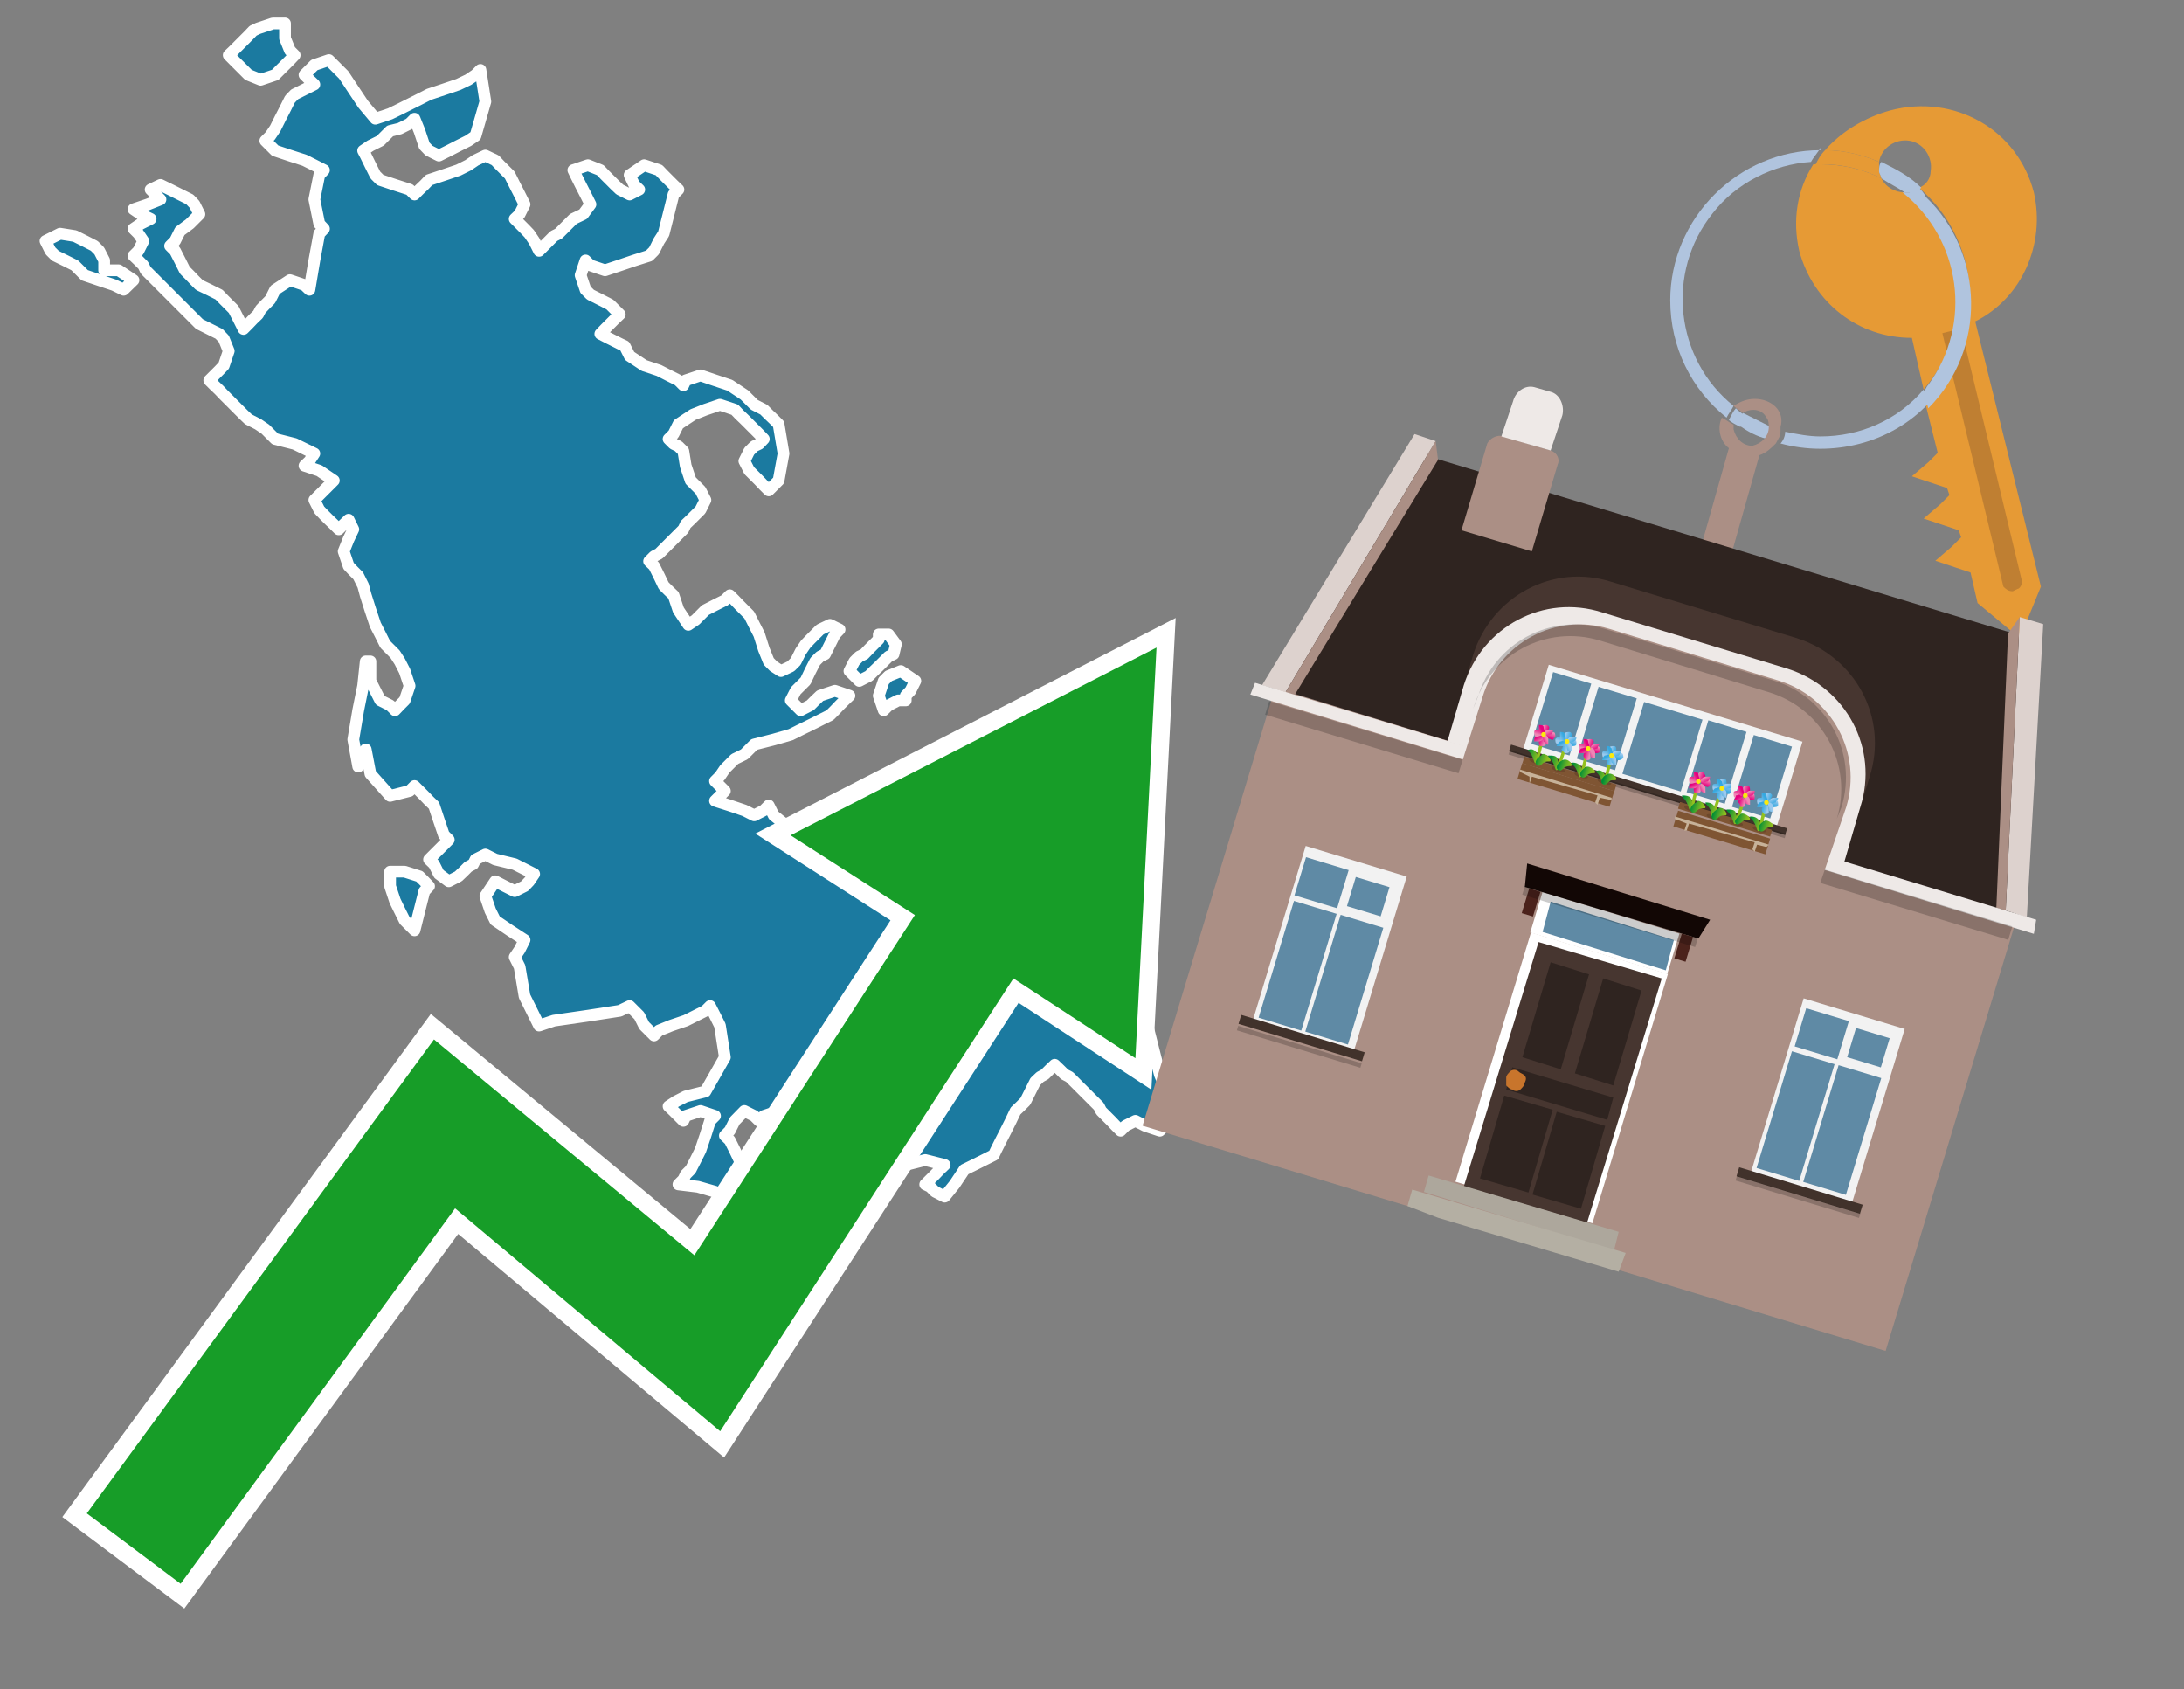 <?xml version="1.0" encoding="utf-8"?>
<!-- Generator: Adobe Illustrator 26.0.3, SVG Export Plug-In . SVG Version: 6.00 Build 0)  -->
<svg version="1.1" id="Text" xmlns="http://www.w3.org/2000/svg" xmlns:xlink="http://www.w3.org/1999/xlink" x="0px" y="0px"
	 width="93.1px" height="72px" viewBox="0 0 93.1 72" style="enable-background:new 0 0 93.1 72;" xml:space="preserve">
<rect x="0" y="0" width="93.1" height="72" fill="#808080" stroke="none"/>
<style type="text/css">
	.st0{fill:#1B7AA0;stroke:#FFFFFF;stroke-width:0.5;stroke-linejoin:round;}
	.st1{fill:none;stroke:#FFFFFF;stroke-width:1.5;stroke-miterlimit:10;}
	.st2{fill:#179D28;}
	.st3{fill:#E69A35;}
	.st4{fill:#B0C4DE;}
	.st5{fill:#AB8F85;}
	.st6{fill:#BF7F32;}
	.st7{fill-rule:evenodd;clip-rule:evenodd;fill:#2F2420;}
	.st8{fill:#EEE9E7;}
	.st9{fill:#DDD2CE;}
	.st10{fill-rule:evenodd;clip-rule:evenodd;fill:#EEE9E7;}
	.st11{opacity:0.2;}
	.st12{fill:#473630;}
	.st13{fill-rule:evenodd;clip-rule:evenodd;fill:#F2F2F2;}
	.st14{fill-rule:evenodd;clip-rule:evenodd;fill:#5F8AA5;}
	.st15{fill-rule:evenodd;clip-rule:evenodd;fill:#41322B;}
	.st16{opacity:0.2;fill-rule:evenodd;clip-rule:evenodd;}
	.st17{fill:#7F5533;}
	.st18{opacity:0.3;fill-rule:evenodd;clip-rule:evenodd;fill:#422918;}
	.st19{fill-rule:evenodd;clip-rule:evenodd;fill:none;stroke:#93C01F;stroke-width:0.136;stroke-miterlimit:10;}
	.st20{fill-rule:evenodd;clip-rule:evenodd;fill:url(#SVGID_1_);}
	.st21{fill-rule:evenodd;clip-rule:evenodd;fill:url(#SVGID_00000159439544013899105730000010794436957149551504_);}
	.st22{fill-rule:evenodd;clip-rule:evenodd;fill:url(#SVGID_00000016766165225406726280000000505180468966593437_);}
	.st23{fill-rule:evenodd;clip-rule:evenodd;fill:url(#SVGID_00000138572816780818773400000010267408933905641345_);}
	.st24{fill-rule:evenodd;clip-rule:evenodd;fill:url(#SVGID_00000089574715718184600920000012668515407225954199_);}
	.st25{fill-rule:evenodd;clip-rule:evenodd;fill:url(#SVGID_00000139288565578218110230000002061988234735745446_);}
	.st26{fill-rule:evenodd;clip-rule:evenodd;fill:url(#SVGID_00000119812314842832073160000012323025965525626241_);}
	.st27{fill-rule:evenodd;clip-rule:evenodd;fill:url(#SVGID_00000063621985610506508530000012902844821440427138_);}
	.st28{fill-rule:evenodd;clip-rule:evenodd;fill:#FCEA0D;}
	.st29{fill:url(#SVGID_00000065035027926840035000000018095813546708155014_);}
	.st30{fill:url(#SVGID_00000072990156721184094300000007228782519104905125_);}
	.st31{fill-rule:evenodd;clip-rule:evenodd;fill:url(#SVGID_00000158026599112233276090000018024482855076905091_);}
	.st32{fill-rule:evenodd;clip-rule:evenodd;fill:url(#SVGID_00000080916580921778309140000014816477858106681500_);}
	.st33{fill-rule:evenodd;clip-rule:evenodd;fill:url(#SVGID_00000119097048225518471860000001268945073022507951_);}
	.st34{fill-rule:evenodd;clip-rule:evenodd;fill:url(#SVGID_00000044153286513506947400000012144720774989678767_);}
	.st35{fill-rule:evenodd;clip-rule:evenodd;fill:url(#SVGID_00000107567644252760535830000011542286183141673860_);}
	.st36{fill-rule:evenodd;clip-rule:evenodd;fill:url(#SVGID_00000066510421781014220250000005220877302746913706_);}
	.st37{fill-rule:evenodd;clip-rule:evenodd;fill:url(#SVGID_00000094588347419788002230000013265531115137468830_);}
	.st38{fill-rule:evenodd;clip-rule:evenodd;fill:url(#SVGID_00000060010340990007010200000002570906539323204769_);}
	.st39{fill:url(#SVGID_00000003086464131338810900000015319743167474155689_);}
	.st40{fill:url(#SVGID_00000155125848781063204050000011689063200187815342_);}
	.st41{fill-rule:evenodd;clip-rule:evenodd;fill:url(#SVGID_00000149375158890570662160000015157237052076326574_);}
	.st42{fill-rule:evenodd;clip-rule:evenodd;fill:url(#SVGID_00000076600266129367129530000010616516160664068736_);}
	.st43{fill-rule:evenodd;clip-rule:evenodd;fill:url(#SVGID_00000083072069544721609720000000242901711290865812_);}
	.st44{fill-rule:evenodd;clip-rule:evenodd;fill:url(#SVGID_00000162318878291991293670000012579346418683101061_);}
	.st45{fill-rule:evenodd;clip-rule:evenodd;fill:url(#SVGID_00000109743148180802414630000001446035961668917898_);}
	.st46{fill-rule:evenodd;clip-rule:evenodd;fill:url(#SVGID_00000094614452726697905290000014825497838051305356_);}
	.st47{fill-rule:evenodd;clip-rule:evenodd;fill:url(#SVGID_00000161590324260459611820000009779458621439303067_);}
	.st48{fill-rule:evenodd;clip-rule:evenodd;fill:url(#SVGID_00000121248107547299185990000009171073026548487319_);}
	.st49{fill:url(#SVGID_00000137112213166825564130000002615414902462948744_);}
	.st50{fill:url(#SVGID_00000036222771314927888080000005308406325022065548_);}
	.st51{fill-rule:evenodd;clip-rule:evenodd;fill:url(#SVGID_00000049932387272608531900000012871612006691006631_);}
	.st52{fill-rule:evenodd;clip-rule:evenodd;fill:url(#SVGID_00000155143052145189854940000008012927715846630074_);}
	.st53{fill-rule:evenodd;clip-rule:evenodd;fill:url(#SVGID_00000085239527134232921260000007493603213675321508_);}
	.st54{fill-rule:evenodd;clip-rule:evenodd;fill:url(#SVGID_00000030447759232711102990000015884209241841420971_);}
	.st55{fill-rule:evenodd;clip-rule:evenodd;fill:url(#SVGID_00000013894894018762089370000012580543168500932781_);}
	.st56{fill-rule:evenodd;clip-rule:evenodd;fill:url(#SVGID_00000035500876230461673060000018325786832283262602_);}
	.st57{fill-rule:evenodd;clip-rule:evenodd;fill:url(#SVGID_00000157993056807932826030000002652412942423507858_);}
	.st58{fill-rule:evenodd;clip-rule:evenodd;fill:url(#SVGID_00000131331766646366406450000005236374735720153237_);}
	.st59{fill:url(#SVGID_00000098196746323483015000000003173801014485123768_);}
	.st60{fill:url(#SVGID_00000114778748127602585050000000732982680249519015_);}
	.st61{fill:#C7B299;}
	.st62{fill-rule:evenodd;clip-rule:evenodd;fill:url(#SVGID_00000016060424956505081880000001946318336045259675_);}
	.st63{fill-rule:evenodd;clip-rule:evenodd;fill:url(#SVGID_00000133488205833027712760000008438536712592680375_);}
	.st64{fill-rule:evenodd;clip-rule:evenodd;fill:url(#SVGID_00000052075873617809440380000013551356526574892955_);}
	.st65{fill-rule:evenodd;clip-rule:evenodd;fill:url(#SVGID_00000088106235051574543890000016484050853021165237_);}
	.st66{fill-rule:evenodd;clip-rule:evenodd;fill:url(#SVGID_00000165919309754191540070000003743224843621038783_);}
	.st67{fill-rule:evenodd;clip-rule:evenodd;fill:url(#SVGID_00000018197099240433353660000001552328244935281794_);}
	.st68{fill-rule:evenodd;clip-rule:evenodd;fill:url(#SVGID_00000067230607935535669270000011330142651288495761_);}
	.st69{fill-rule:evenodd;clip-rule:evenodd;fill:url(#SVGID_00000076571460821778518450000017993662604088078746_);}
	.st70{fill:url(#SVGID_00000114765438093279312930000005852460799084776852_);}
	.st71{fill:url(#SVGID_00000078012953994429650660000005129960552490126488_);}
	.st72{fill-rule:evenodd;clip-rule:evenodd;fill:url(#SVGID_00000178169822446849380470000016816896624633946501_);}
	.st73{fill-rule:evenodd;clip-rule:evenodd;fill:url(#SVGID_00000096750330370598431090000015666286842265339052_);}
	.st74{fill-rule:evenodd;clip-rule:evenodd;fill:url(#SVGID_00000042000836704962333210000013964647407699563706_);}
	.st75{fill-rule:evenodd;clip-rule:evenodd;fill:url(#SVGID_00000060016763480148304500000007485524700725063063_);}
	.st76{fill-rule:evenodd;clip-rule:evenodd;fill:url(#SVGID_00000105421933052936816350000005748766938444838279_);}
	.st77{fill-rule:evenodd;clip-rule:evenodd;fill:url(#SVGID_00000134928906197753474540000004536153155367153568_);}
	.st78{fill-rule:evenodd;clip-rule:evenodd;fill:url(#SVGID_00000022545196481231706910000015646553637264954515_);}
	.st79{fill-rule:evenodd;clip-rule:evenodd;fill:url(#SVGID_00000096055636811756250580000005312969699299564682_);}
	.st80{fill:url(#SVGID_00000021805636278898492480000011916288247091951514_);}
	.st81{fill:url(#SVGID_00000105400522307322276980000008648275209297306556_);}
	.st82{fill-rule:evenodd;clip-rule:evenodd;fill:url(#SVGID_00000163045853185579366440000015642890991298531992_);}
	.st83{fill-rule:evenodd;clip-rule:evenodd;fill:url(#SVGID_00000032638905811825110570000014994868590292293821_);}
	.st84{fill-rule:evenodd;clip-rule:evenodd;fill:url(#SVGID_00000146491230277077919060000005312522203144566968_);}
	.st85{fill-rule:evenodd;clip-rule:evenodd;fill:url(#SVGID_00000021103604420022874950000008471914068507681945_);}
	.st86{fill-rule:evenodd;clip-rule:evenodd;fill:url(#SVGID_00000024705917549736478130000013955953816357887913_);}
	.st87{fill-rule:evenodd;clip-rule:evenodd;fill:url(#SVGID_00000158711512524807076830000008086744128850890152_);}
	.st88{fill-rule:evenodd;clip-rule:evenodd;fill:url(#SVGID_00000005945618190935639120000007939625363907043722_);}
	.st89{fill-rule:evenodd;clip-rule:evenodd;fill:url(#SVGID_00000037656906418424788780000014463319767190702212_);}
	.st90{fill:url(#SVGID_00000012462996813467257470000010224521338004002488_);}
	.st91{fill:url(#SVGID_00000015324771418555251460000017754756869700545197_);}
	.st92{fill-rule:evenodd;clip-rule:evenodd;fill:url(#SVGID_00000160908004729308893420000017460874242757760384_);}
	.st93{fill-rule:evenodd;clip-rule:evenodd;fill:url(#SVGID_00000120529805593699475200000013237453170264975793_);}
	.st94{fill-rule:evenodd;clip-rule:evenodd;fill:url(#SVGID_00000153704208430153335540000000104687134109712285_);}
	.st95{fill-rule:evenodd;clip-rule:evenodd;fill:url(#SVGID_00000005959250983018896750000006857193039100717720_);}
	.st96{fill-rule:evenodd;clip-rule:evenodd;fill:url(#SVGID_00000079471439481731122260000003006610166990721950_);}
	.st97{fill-rule:evenodd;clip-rule:evenodd;fill:url(#SVGID_00000031913536392928047320000017000643142492002951_);}
	.st98{fill-rule:evenodd;clip-rule:evenodd;fill:url(#SVGID_00000035513700918618213910000008451054490426695863_);}
	.st99{fill-rule:evenodd;clip-rule:evenodd;fill:url(#SVGID_00000065772582756424851280000012322467498145095060_);}
	.st100{fill:url(#SVGID_00000110453851210174731670000010361007528889231033_);}
	.st101{fill:url(#SVGID_00000052788748249185132430000002454208878041066658_);}
	.st102{fill-rule:evenodd;clip-rule:evenodd;fill:#FFFFFF;}
	.st103{fill:#2F2420;}
	.st104{fill:#C8752C;}
	.st105{fill:#5F8AA5;}
	.st106{fill-rule:evenodd;clip-rule:evenodd;fill:#ADA79C;}
	.st107{fill-rule:evenodd;clip-rule:evenodd;fill:#B4AFA3;}
	.st108{fill:#120705;}
	.st109{fill:#4B221B;}
</style>
<path class="st0" d="M38.29,29.85L37.88,30.06L37.67,30.27L37.46,29.65L37.67,29.02L37.88,28.81L38.4,28.6L39.02,29.02L38.81,29.44L38.61,29.65L38.61,29.85ZM37.88,27.04L38.19,27.46L38.09,27.88L37.88,27.98L37.67,28.19L37.46,28.4L37.25,28.6L37.04,28.81L36.63,29.02L36.21,28.6L36.42,28.19L36.63,27.98L36.84,27.88L37.04,27.67L37.25,27.46L37.46,27.25L37.46,27.04ZM15.79,29.02L16.21,29.85L16.63,30.06L16.84,30.27L17.04,30.06L17.25,29.85L17.46,29.23L17.25,28.6L17.04,28.19L16.84,27.88L16.63,27.67L16.42,27.46L16.21,27.04L16.0,26.63L15.79,26.0L15.59,25.37L15.48,24.96L15.27,24.54L15.06,24.33L14.86,24.12L14.65,23.5L14.86,22.98L15.06,22.56L14.86,22.15L14.65,22.35L14.44,22.56L14.23,22.35L14.02,22.15L13.81,21.94L13.61,21.73L13.4,21.31L13.81,20.9L14.23,20.48L13.61,20.06L12.98,19.85L13.19,19.65L13.4,19.33L12.56,18.92L11.73,18.71L11.52,18.5L11.31,18.29L11.0,18.08L10.59,17.87L10.38,17.67L10.17,17.46L9.96,17.25L9.75,17.04L9.54,16.83L9.34,16.62L9.13,16.42L8.92,16.21L9.13,16.0L9.34,15.79L9.54,15.58L9.75,14.96L9.54,14.44L9.34,14.23L8.92,14.02L8.5,13.81L8.29,13.6L8.09,13.4L7.88,13.19L7.67,12.98L7.46,12.77L7.25,12.56L7.04,12.35L6.84,12.15L6.63,11.94L6.42,11.73L6.21,11.52L6.11,11.31L5.9,11.1L5.69,10.9L5.9,10.69L6.11,10.27L5.9,9.96L5.69,9.75L6.0,9.54L6.42,9.33L6.0,9.13L5.69,8.92L6.31,8.71L6.84,8.5L6.63,8.29L6.42,8.08L6.84,7.88L7.25,8.08L7.67,8.29L8.09,8.5L8.29,8.71L8.5,9.13L8.09,9.54L7.67,9.85L7.46,10.27L7.25,10.48L7.46,10.69L7.67,11.1L7.88,11.52L8.09,11.73L8.29,11.94L8.5,12.15L8.92,12.35L9.34,12.56L9.54,12.77L9.75,12.98L9.96,13.19L10.17,13.6L10.38,14.02L10.59,13.81L10.79,13.6L11.0,13.4L11.11,13.19L11.31,12.98L11.52,12.77L11.73,12.35L12.36,11.94L12.98,12.15L13.19,12.35L13.4,11.1L13.61,9.96L13.81,9.75L13.61,9.54L13.4,8.5L13.61,7.46L13.81,7.25L13.4,7.04L12.98,6.83L12.36,6.63L11.73,6.42L11.52,6.21L11.31,6.0L11.52,5.79L11.73,5.48L11.94,5.06L12.15,4.65L12.36,4.23L12.56,4.02L12.98,3.81L13.4,3.6L13.19,3.4L12.98,3.19L13.19,2.98L13.4,2.77L14.02,2.56L14.65,3.19L15.06,3.81L15.48,4.44L16.0,5.06L16.63,4.85L17.04,4.65L17.46,4.44L17.88,4.23L18.29,4.02L18.92,3.81L19.54,3.6L19.96,3.4L20.27,3.19L20.48,2.98L20.69,4.33L20.27,5.79L19.96,6.0L19.54,6.21L19.13,6.42L18.71,6.63L18.29,6.42L18.09,6.21L17.88,5.58L17.67,5.06L17.46,5.27L17.04,5.48L16.63,5.58L16.42,5.79L16.21,6.0L15.79,6.21L15.48,6.42L15.59,6.63L15.79,7.04L16.0,7.46L16.21,7.67L16.84,7.88L17.46,8.08L17.67,8.29L17.88,8.08L18.09,7.88L18.29,7.67L18.92,7.46L19.54,7.25L19.96,7.04L20.27,6.83L20.69,6.63L21.11,6.83L21.31,7.04L21.52,7.25L21.73,7.46L21.94,7.88L22.15,8.29L22.36,8.71L22.15,9.13L21.94,9.33L22.15,9.54L22.36,9.75L22.56,9.96L22.77,10.27L22.98,10.69L23.19,10.48L23.4,10.27L23.61,10.06L23.81,9.96L24.02,9.75L24.23,9.54L24.44,9.33L24.86,9.13L25.17,8.71L24.96,8.29L24.75,7.88L24.54,7.46L24.44,7.25L25.06,7.04L25.59,7.25L25.79,7.46L26.0,7.67L26.21,7.88L26.42,8.08L26.84,8.29L27.25,8.08L27.04,7.88L26.84,7.46L27.46,7.04L28.09,7.25L28.29,7.46L28.5,7.67L28.71,7.88L28.92,8.08L28.71,8.29L28.5,9.13L28.29,9.96L28.09,10.27L27.88,10.69L27.67,10.9L27.04,11.1L26.42,11.31L25.79,11.52L25.17,11.31L24.96,11.1L24.75,11.73L24.96,12.35L25.17,12.56L25.59,12.77L26.0,12.98L26.21,13.19L26.42,13.4L26.21,13.6L26.0,13.81L25.79,14.02L25.59,14.23L26.0,14.44L26.42,14.65L26.63,14.75L26.84,15.17L27.46,15.58L28.09,15.79L28.5,16.0L28.92,16.21L29.13,16.42L29.23,16.21L29.86,16.0L30.48,16.21L31.11,16.42L31.73,16.83L32.15,17.25L32.56,17.46L32.77,17.67L32.98,17.87L33.19,18.08L33.4,19.33L33.19,20.48L32.98,20.69L32.77,20.9L32.56,20.69L32.36,20.48L32.15,20.27L31.94,20.06L31.73,19.65L31.94,19.23L32.15,19.02L32.36,18.92L32.56,18.71L32.36,18.5L32.15,18.29L31.94,18.08L31.73,17.87L31.52,17.67L31.32,17.46L30.69,17.25L30.07,17.46L29.54,17.67L28.92,18.08L28.71,18.5L28.5,18.71L28.71,18.92L28.92,19.02L29.13,19.23L29.23,19.85L29.44,20.48L29.65,20.69L29.86,20.9L30.07,21.31L29.86,21.73L29.65,21.94L29.44,22.15L29.23,22.35L29.13,22.56L28.92,22.77L28.71,22.98L28.5,23.19L28.29,23.4L28.09,23.6L27.88,23.71L27.67,23.92L27.88,24.12L28.09,24.54L28.29,24.96L28.5,25.17L28.71,25.37L28.92,26.0L29.34,26.63L29.65,26.42L29.86,26.21L30.07,26.0L30.48,25.79L30.9,25.58L31.11,25.37L31.32,25.58L31.52,25.79L31.73,26.0L31.94,26.21L32.15,26.63L32.36,27.04L32.56,27.67L32.77,28.19L32.98,28.4L33.29,28.6L33.71,28.4L33.92,28.19L34.13,27.77L34.34,27.46L34.54,27.25L34.75,27.04L34.96,26.83L35.38,26.63L35.79,26.83L35.59,27.04L35.38,27.46L35.17,27.88L34.96,27.98L34.75,28.19L34.54,28.6L34.34,29.02L34.13,29.23L33.92,29.44L33.71,29.85L34.13,30.27L34.54,30.06L34.75,29.85L34.96,29.65L35.59,29.44L36.21,29.65L36.0,29.85L35.79,30.06L35.59,30.27L35.38,30.48L34.96,30.69L34.54,30.9L34.13,31.1L33.71,31.31L32.98,31.52L32.15,31.73L31.94,31.94L31.73,32.15L31.32,32.35L30.9,32.77L30.69,33.08L30.48,33.29L30.69,33.5L30.9,33.71L30.69,33.92L30.48,34.13L31.11,34.33L31.73,34.54L32.15,34.75L32.56,34.54L32.77,34.33L32.98,34.75L33.5,35.17L34.13,35.38L34.34,35.58L34.54,35.38L34.75,35.17L34.96,34.96L35.17,34.75L35.38,34.96L36.0,35.17L36.63,35.38L36.84,35.58L37.04,35.79L37.25,36.0L37.46,36.21L37.67,36.42L37.88,37.25L38.29,37.98L38.61,38.19L39.02,38.4L39.44,38.81L39.86,39.23L40.27,39.02L40.48,38.81L40.69,39.02L41.11,39.23L41.52,39.44L41.73,39.65L41.94,40.06L42.15,40.48L42.36,40.27L42.77,40.06L43.09,39.85L43.29,39.65L43.5,39.44L43.71,39.23L43.92,38.81L44.13,38.4L44.34,38.6L44.54,38.81L44.75,39.23L44.96,39.65L45.17,40.27L45.38,40.9L45.59,41.0L45.79,41.21L46.0,41.42L44.96,41.63L43.92,41.83L43.71,42.04L43.5,42.25L46.21,42.46L48.81,43.29L49.02,44.13L49.23,44.96L49.44,45.79L49.65,46.31L49.86,46.94L50.06,47.56L49.44,48.19L48.81,47.98L48.4,47.77L47.98,47.98L47.77,48.19L47.56,47.98L47.36,47.77L47.15,47.56L46.94,47.35L46.84,47.15L46.63,46.94L46.42,46.73L46.21,46.52L46.0,46.31L45.79,46.1L45.59,45.9L45.38,45.79L45.17,45.58L44.96,45.38L44.75,45.58L44.54,45.79L44.34,45.9L44.13,46.1L43.92,46.52L43.71,46.94L43.5,47.15L43.29,47.35L43.09,47.77L42.88,48.19L42.67,48.6L42.46,49.02L42.36,49.23L41.94,49.44L41.52,49.65L41.11,49.85L40.69,50.48L40.27,51.0L39.86,50.79L39.65,50.58L39.44,50.48L39.65,50.27L39.86,50.06L40.06,49.85L40.27,49.65L39.44,49.44L38.61,49.65L38.4,49.85L38.19,49.65L37.67,49.44L37.04,49.65L36.84,49.85L36.63,49.65L36.0,49.44L35.38,49.23L35.17,49.02L34.96,48.4L35.17,47.77L35.38,47.56L35.79,47.35L36.21,47.15L36.42,46.94L36.63,46.73L36.84,46.52L37.04,46.73L37.67,46.94L38.19,46.73L38.09,46.52L37.88,46.31L37.67,46.1L37.46,45.9L37.04,45.79L36.63,45.58L36.42,45.38L36.21,45.17L35.79,44.96L35.38,44.75L35.17,44.54L34.96,45.17L34.75,45.79L34.54,45.9L34.34,46.1L34.13,46.31L33.92,46.52L33.71,46.94L33.19,47.35L32.56,47.56L32.36,47.77L32.15,47.56L31.73,47.35L31.32,47.77L31.11,48.19L30.9,48.4L31.11,48.6L31.32,49.02L31.52,49.44L31.73,49.85L32.15,50.27L32.56,50.48L31.73,50.58L30.9,50.79L30.69,51.0L30.48,50.79L29.75,50.58L28.92,50.48L29.13,50.27L29.23,50.06L29.44,49.85L29.65,49.44L29.86,49.02L30.07,48.4L30.27,47.77L30.48,47.56L29.86,47.35L29.23,47.56L29.13,47.77L28.92,47.56L28.71,47.35L28.5,47.15L28.82,46.94L29.23,46.73L30.07,46.52L30.9,45.06L30.69,43.71L30.48,43.29L30.27,42.88L30.07,43.08L29.65,43.29L29.23,43.5L28.61,43.71L28.09,43.92L27.88,44.13L27.67,43.92L27.46,43.71L27.25,43.29L26.84,42.88L26.42,43.08L25.06,43.29L23.61,43.5L22.98,43.71L22.36,42.46L22.15,41.21L21.94,40.79L22.15,40.48L22.36,40.06L21.73,39.65L21.11,39.23L20.9,38.81L20.69,38.19L21.11,37.56L21.52,37.77L21.94,37.98L22.36,37.77L22.56,37.56L22.77,37.25L21.94,36.83L21.11,36.63L20.69,36.42L20.27,36.63L20.17,36.83L19.96,36.94L19.75,37.15L19.54,37.35L19.13,37.56L18.71,37.25L18.5,36.83L18.29,36.63L18.5,36.42L18.71,36.21L18.92,36.0L19.13,35.79L18.92,35.58L18.71,34.96L18.5,34.33L18.29,34.13L18.09,33.92L17.88,33.71L17.67,33.5L17.46,33.71L16.63,33.92L15.79,32.98L15.59,31.94L15.48,32.35L15.27,32.67L15.06,31.52L15.27,30.27L15.48,29.23L15.59,28.19L15.79,28.19ZM17.25,37.15L17.88,37.35L18.09,37.56L18.29,37.77L18.09,37.98L17.88,38.81L17.67,39.65L17.46,39.44L17.25,39.23L17.04,38.81L16.84,38.4L16.63,37.77L16.63,37.15ZM12.15,1.63L12.36,2.15L12.56,2.35L12.36,2.56L12.15,2.77L11.94,2.98L11.73,3.19L11.11,3.4L10.59,3.19L10.38,2.98L10.17,2.77L9.96,2.56L9.75,2.35L9.96,2.15L10.17,1.94L10.38,1.73L10.59,1.52L10.79,1.31L11.0,1.21L11.63,1.0L12.15,1.0ZM5.06,11.52L5.69,11.94L5.27,12.35L4.86,12.15L4.23,11.94L3.61,11.73L3.4,11.52L3.19,11.31L2.77,11.1L2.36,10.9L2.15,10.69L1.94,10.27L2.56,9.96L3.19,10.06L3.61,10.27L4.02,10.48L4.23,10.69L4.44,11.1L4.44,11.52Z"/>
<polygon class="st1" points="49.3,27.6 33.7,35.6 39,39 29.6,53.5 18.5,44.3 3.7,64.5 7.7,67.5 19.4,51.5 30.7,61 43.2,41.7 
	48.4,45.1 "/>
<polygon class="st2" points="49.3,27.6 33.7,35.6 39,39 29.6,53.5 18.5,44.3 3.7,64.5 7.7,67.5 19.4,51.5 30.7,61 43.2,41.7 
	48.4,45.1 "/>
<path class="st3" d="M80.2,7.6c0-0.1-0.1-0.2-0.1-0.3c0-0.1,0-0.3,0-0.4c-0.7-0.3-1.5-0.5-2.3-0.5c-0.2,0.2-0.3,0.4-0.4,0.6
	c0.1,0,0.2,0,0.3,0C78.5,7,79.4,7.2,80.2,7.6z"/>
<path class="st4" d="M77.6,6.4c-3.5,0-6.4,2.9-6.4,6.4c0,2,0.9,3.8,2.4,5c0.1-0.2,0.2-0.3,0.3-0.5c-2.5-2-2.9-5.7-0.9-8.2
	c1-1.3,2.6-2.1,4.2-2.2c0.1-0.2,0.3-0.4,0.4-0.6V6.4z"/>
<path class="st3" d="M84.2,13.7c2-1,3-3.3,2.5-5.5C86,5.5,83.3,4,80.6,4.7c-1.1,0.3-2.1,0.9-2.8,1.7c0.8,0,1.6,0.2,2.3,0.5
	c0.1-0.6,0.7-1,1.3-0.9c0.6,0.1,1,0.7,0.9,1.3c0,0.3-0.2,0.6-0.5,0.7c2.7,2.3,2.9,6.4,0.6,9c-0.1,0.1-0.2,0.2-0.3,0.3l0.5,2
	l-0.4,0.4l-0.7,0.6l0.9,0.3l0.6,0.2l0.1,0.3l-0.4,0.4L82,22.1l0.9,0.3l0.6,0.2l0.1,0.3l-0.4,0.4l-0.7,0.6l0.9,0.3l0.6,0.2l0.3,1.3
	l1.8,1.5L87,25L84.2,13.7z"/>
<path class="st3" d="M81.2,8.2c-0.4,0-0.8-0.2-1-0.6C79.4,7.2,78.5,7,77.6,7c-0.1,0-0.2,0-0.3,0c-0.7,1.1-0.9,2.4-0.6,3.7
	c0.6,2.2,2.5,3.7,4.8,3.7l0.5,2.2c2.1-2.4,1.9-6.1-0.6-8.2C81.3,8.3,81.2,8.3,81.2,8.2z"/>
<path class="st4" d="M74.1,18.1c0.4,0.3,0.8,0.5,1.2,0.6c0.1-0.1,0.2-0.3,0.2-0.5l0,0c-0.4-0.2-0.8-0.4-1.2-0.6
	C74.2,17.8,74.1,17.9,74.1,18.1z"/>
<path class="st4" d="M74.4,17.7c-0.2-0.1-0.3-0.2-0.4-0.3c-0.1,0.1-0.2,0.3-0.3,0.5c0.1,0.1,0.3,0.2,0.5,0.3
	C74.1,17.9,74.2,17.8,74.4,17.7z"/>
<path class="st5" d="M74.8,17c-0.3,0-0.6,0.1-0.9,0.3c0.1,0.1,0.3,0.2,0.4,0.3c0.3-0.2,0.8-0.2,1,0.2c0.1,0.1,0.1,0.3,0.1,0.4l0,0
	c0,0.4-0.3,0.7-0.7,0.8c-0.4,0-0.7-0.3-0.8-0.7c0,0,0,0,0-0.1v-0.1c-0.2-0.1-0.3-0.2-0.5-0.3c-0.2,0.4-0.1,1,0.3,1.3l-1.5,5.3
	l1.3,0.3l1.5-5.3c0.3-0.1,0.5-0.3,0.7-0.5c0.1-0.2,0.2-0.3,0.2-0.5c0-0.1,0-0.1,0-0.2C76.1,17.5,75.5,17,74.8,17z"/>
<path class="st6" d="M86,25.1l-0.2,0.1c-0.2,0-0.3-0.1-0.4-0.2l0,0l-2.6-10.8l0.8-0.2l2.6,10.8C86.2,24.9,86.1,25.1,86,25.1L86,25.1
	z"/>
<path class="st4" d="M80.1,7.3c0,0.1,0.1,0.2,0.1,0.3c0.3,0.2,0.7,0.4,1,0.6c0.1,0,0.2,0,0.3,0c0.1,0,0.3-0.1,0.4-0.2
	c-0.5-0.5-1.1-0.8-1.7-1.1C80.1,7,80.1,7.2,80.1,7.3z"/>
<path class="st4" d="M77.6,18.6c-0.5,0-1-0.1-1.5-0.2c0,0.2-0.1,0.4-0.2,0.5c2.2,0.6,4.7,0,6.3-1.7L82,16.6
	C80.9,17.9,79.3,18.6,77.6,18.6z"/>
<path class="st4" d="M81.8,8c-0.1,0.1-0.2,0.1-0.4,0.2c-0.1,0-0.2,0-0.3,0c2.5,2,3,5.6,1.1,8.2c-0.1,0.1-0.1,0.2-0.2,0.3l0.2,0.7
	c2.5-2.5,2.4-6.6-0.1-9C82,8.2,81.9,8.1,81.8,8L81.8,8z"/>
<g>
	<rect x="50.8" y="33.7" transform="matrix(0.957 0.29 -0.29 0.957 15.517 -17.666)" class="st5" width="33.1" height="19.5"/>
	<polygon class="st7" points="86.5,27.2 60.4,19.3 54.3,29.3 86,39 	"/>
	<path class="st5" d="M64.1,18.6l2,0.6c0.3,0.1,0.4,0.4,0.3,0.6l-1.1,3.7l-3-0.9l1.1-3.7C63.5,18.7,63.8,18.5,64.1,18.6z"/>
	<path class="st8" d="M65.4,16.5l0.7,0.2c0.4,0.1,0.6,0.6,0.5,1l-0.5,1.5L64,18.6l0.5-1.5C64.6,16.7,65,16.4,65.4,16.5z"/>
	<polygon class="st9" points="86.1,26.3 87.1,26.6 86.4,39.1 85.5,38.8 	"/>
	<polygon class="st5" points="85.6,27 86.1,26.3 85.5,38.8 85.1,38.7 	"/>
	<polygon class="st9" points="61.2,18.8 60.3,18.5 53.8,29.2 54.8,29.5 	"/>
	<polygon class="st5" points="61.3,19.6 61.2,18.8 54.8,29.5 55.2,29.6 	"/>
	<polygon class="st10" points="86.8,39.2 86.7,39.8 53.3,29.6 53.5,29.1 59.8,31 86.8,39.2 	"/>
	<rect x="53.3" y="34.7" transform="matrix(0.957 0.29 -0.29 0.957 13.159 -18.781)" class="st11" width="33.1" height="0.6"/>
	<g>
		<path class="st12" d="M62.1,30.3l0.7-2.4c0.8-2.5,3.4-3.9,5.9-3.1l7.9,2.4c2.5,0.8,3.9,3.4,3.1,5.9L79,35.4"/>
		<path class="st8" d="M61.7,31.6l0.7-2.4c0.8-2.5,3.4-3.9,5.9-3.1l7.9,2.4c2.5,0.8,3.9,3.4,3.1,5.9l-0.7,2.4"/>
		<path class="st5" d="M77.4,38.2l-15.4-4.7l1.2-3.8c0.7-2.3,3.1-3.6,5.4-2.9l7.2,2.2c2.3,0.7,3.6,3.1,2.9,5.4L77.4,38.2z"/>
		<path class="st11" d="M75.6,29l-7.2-2.2c-2.3-0.7-4.7,0.6-5.4,2.9l-0.2,0.5c0.7-2.3,3.1-3.6,5.4-2.9l7.2,2.2
			c2.3,0.7,3.6,3.1,2.9,5.4l0.2-0.5C79.2,32.1,77.9,29.7,75.6,29z"/>
		<g>
			<g>
				
					<rect x="65.2" y="29.9" transform="matrix(-0.957 -0.29 0.29 -0.957 129.459 82.769)" class="st13" width="11.3" height="3.8"/>
				<g>
					
						<rect x="65" y="29.6" transform="matrix(0.29 -0.957 0.957 0.29 18.101 85.328)" class="st14" width="3.2" height="1.7"/>
				</g>
				<g>
					
						<rect x="66.9" y="30.2" transform="matrix(0.29 -0.957 0.957 0.29 18.914 87.599)" class="st14" width="3.2" height="1.7"/>
				</g>
				<g>
					
						<rect x="69.2" y="30.5" transform="matrix(0.29 -0.957 0.957 0.29 19.902 90.359)" class="st14" width="3.2" height="2.6"/>
				</g>
				<g>
					
						<rect x="71.6" y="31.6" transform="matrix(0.29 -0.957 0.957 0.29 20.89 93.12)" class="st14" width="3.2" height="1.7"/>
				</g>
				<g>
					
						<rect x="73.5" y="32.2" transform="matrix(0.29 -0.957 0.957 0.29 21.703 95.391)" class="st14" width="3.2" height="1.7"/>
				</g>
				
					<rect x="64.2" y="33.4" transform="matrix(-0.957 -0.29 0.29 -0.957 127.85 86.171)" class="st15" width="12.3" height="0.3"/>
				
					<rect x="64.1" y="33.8" transform="matrix(-0.957 -0.29 0.29 -0.957 127.619 86.659)" class="st16" width="12.3" height="0.2"/>
			</g>
			<g>
				
					<rect x="66.7" y="30.9" transform="matrix(0.29 -0.957 0.957 0.29 15.981 87.403)" class="st17" width="0.3" height="4.1"/>
				<g>
					<g>
						
							<ellipse transform="matrix(0.29 -0.957 0.957 0.29 15.38 85.703)" class="st18" cx="65.5" cy="32.5" rx="0.1" ry="0.3"/>
						<g>
							<line class="st19" x1="65.8" y1="31.3" x2="65.5" y2="32.5"/>
							<g>
								
									<linearGradient id="SVGID_1_" gradientUnits="userSpaceOnUse" x1="78.854" y1="30.426" x2="79.111" y2="30.426" gradientTransform="matrix(0.957 0.29 -0.29 0.957 -0.858 -20.96)">
									<stop  offset="0" style="stop-color:#EF87B5"/>
									<stop  offset="0.406" style="stop-color:#EB4B9C"/>
									<stop  offset="0.806" style="stop-color:#E71586"/>
									<stop  offset="1" style="stop-color:#E5007E"/>
								</linearGradient>
								<path class="st20" d="M66,31.1c0,0.1-0.1,0.2-0.2,0.2c-0.1,0-0.1-0.2-0.1-0.3s0.1-0.1,0.2-0.1S66.1,31,66,31.1z"/>
								
									<linearGradient id="SVGID_00000121257631272093293000000006993105435394218386_" gradientUnits="userSpaceOnUse" x1="-411.5" y1="45.016" x2="-411.244" y2="45.016" gradientTransform="matrix(-0.957 -0.29 0.29 -0.957 -340.985 -44.741)">
									<stop  offset="0" style="stop-color:#EF87B5"/>
									<stop  offset="0.406" style="stop-color:#EB4B9C"/>
									<stop  offset="0.806" style="stop-color:#E71586"/>
									<stop  offset="1" style="stop-color:#E5007E"/>
								</linearGradient>
								
									<path style="fill-rule:evenodd;clip-rule:evenodd;fill:url(#SVGID_00000121257631272093293000000006993105435394218386_);" d="
									M65.6,31.6c0-0.1,0.1-0.2,0.2-0.2s0.1,0.2,0.1,0.3s-0.1,0.1-0.2,0.1S65.6,31.7,65.6,31.6z"/>
								
									<linearGradient id="SVGID_00000047756371711972038970000005468391086644972974_" gradientUnits="userSpaceOnUse" x1="-160.782" y1="-220.292" x2="-160.525" y2="-220.292" gradientTransform="matrix(-0.29 0.957 -0.957 -0.29 -191.371 121.204)">
									<stop  offset="0" style="stop-color:#EF87B5"/>
									<stop  offset="0.406" style="stop-color:#EB4B9C"/>
									<stop  offset="0.806" style="stop-color:#E71586"/>
									<stop  offset="1" style="stop-color:#E5007E"/>
								</linearGradient>
								
									<path style="fill-rule:evenodd;clip-rule:evenodd;fill:url(#SVGID_00000047756371711972038970000005468391086644972974_);" d="
									M66.1,31.5c-0.1,0-0.2-0.1-0.2-0.2c0-0.1,0.2-0.1,0.3-0.1c0.1,0,0.1,0.1,0.1,0.2C66.2,31.5,66.2,31.6,66.1,31.5z"/>
								
									<linearGradient id="SVGID_00000182509770351279255220000000939102008476306842_" gradientUnits="userSpaceOnUse" x1="-171.864" y1="295.735" x2="-171.608" y2="295.735" gradientTransform="matrix(0.29 -0.957 0.957 0.29 -167.59 -218.923)">
									<stop  offset="0" style="stop-color:#EF87B5"/>
									<stop  offset="0.406" style="stop-color:#EB4B9C"/>
									<stop  offset="0.806" style="stop-color:#E71586"/>
									<stop  offset="1" style="stop-color:#E5007E"/>
								</linearGradient>
								
									<path style="fill-rule:evenodd;clip-rule:evenodd;fill:url(#SVGID_00000182509770351279255220000000939102008476306842_);" d="
									M65.6,31.1c0.1,0,0.2,0.1,0.2,0.2c0,0.1-0.2,0.1-0.3,0.1c-0.1,0-0.1-0.1-0.1-0.2C65.4,31.1,65.5,31.1,65.6,31.1z"/>
								
									<linearGradient id="SVGID_00000148621770842029385170000005125559563877588119_" gradientUnits="userSpaceOnUse" x1="10.961" y1="-144.563" x2="11.218" y2="-144.563" gradientTransform="matrix(0.471 0.882 -0.882 0.471 -66.671 89.578)">
									<stop  offset="0" style="stop-color:#EF87B5"/>
									<stop  offset="0.406" style="stop-color:#EB4B9C"/>
									<stop  offset="0.806" style="stop-color:#E71586"/>
									<stop  offset="1" style="stop-color:#E5007E"/>
								</linearGradient>
								
									<path style="fill-rule:evenodd;clip-rule:evenodd;fill:url(#SVGID_00000148621770842029385170000005125559563877588119_);" d="
									M66.1,31.3c-0.1,0-0.2,0.1-0.3,0c0-0.1,0.1-0.2,0.2-0.2c0.1,0,0.2,0,0.2,0S66.2,31.3,66.1,31.3z"/>
								
									<linearGradient id="SVGID_00000152955719122614817670000008925744687851090048_" gradientUnits="userSpaceOnUse" x1="-343.608" y1="220.006" x2="-343.351" y2="220.006" gradientTransform="matrix(-0.471 -0.882 0.882 -0.471 -290.362 -167.744)">
									<stop  offset="0" style="stop-color:#EF87B5"/>
									<stop  offset="0.406" style="stop-color:#EB4B9C"/>
									<stop  offset="0.806" style="stop-color:#E71586"/>
									<stop  offset="1" style="stop-color:#E5007E"/>
								</linearGradient>
								
									<path style="fill-rule:evenodd;clip-rule:evenodd;fill:url(#SVGID_00000152955719122614817670000008925744687851090048_);" d="
									M65.5,31.4c0.1,0,0.2-0.1,0.3,0c0,0.1-0.1,0.2-0.2,0.2c-0.1,0-0.2,0-0.2,0C65.4,31.5,65.4,31.4,65.5,31.4z"/>
								
									<linearGradient id="SVGID_00000137822202544006185460000000054995284125245595_" gradientUnits="userSpaceOnUse" x1="-335.772" y1="-152.399" x2="-335.515" y2="-152.399" gradientTransform="matrix(-0.882 0.471 -0.471 -0.882 -301.909 55.391)">
									<stop  offset="0" style="stop-color:#EF87B5"/>
									<stop  offset="0.406" style="stop-color:#EB4B9C"/>
									<stop  offset="0.806" style="stop-color:#E71586"/>
									<stop  offset="1" style="stop-color:#E5007E"/>
								</linearGradient>
								
									<path style="fill-rule:evenodd;clip-rule:evenodd;fill:url(#SVGID_00000137822202544006185460000000054995284125245595_);" d="
									M65.8,31.6c0-0.1-0.1-0.2,0-0.3c0.1,0,0.2,0.1,0.2,0.2c0,0.1,0,0.2,0,0.2C66,31.8,65.9,31.7,65.8,31.6z"/>
								
									<linearGradient id="SVGID_00000034054805879519069050000015857662878928231821_" gradientUnits="userSpaceOnUse" x1="3.125" y1="227.842" x2="3.382" y2="227.842" gradientTransform="matrix(0.882 -0.471 0.471 0.882 -44.587 -168.3)">
									<stop  offset="0" style="stop-color:#EF87B5"/>
									<stop  offset="0.406" style="stop-color:#EB4B9C"/>
									<stop  offset="0.806" style="stop-color:#E71586"/>
									<stop  offset="1" style="stop-color:#E5007E"/>
								</linearGradient>
								
									<path style="fill-rule:evenodd;clip-rule:evenodd;fill:url(#SVGID_00000034054805879519069050000015857662878928231821_);" d="
									M65.8,31c0,0.1,0.1,0.2,0,0.3c-0.1,0-0.2-0.1-0.2-0.2c0-0.1,0-0.2,0-0.2C65.7,30.9,65.8,30.9,65.8,31z"/>
								<circle class="st28" cx="65.8" cy="31.3" r="0.1"/>
							</g>
							
								<linearGradient id="SVGID_00000005248663996445578410000007755218404099984771_" gradientUnits="userSpaceOnUse" x1="78.519" y1="31.697" x2="79.036" y2="31.697" gradientTransform="matrix(0.957 0.29 -0.29 0.957 -0.858 -20.96)">
								<stop  offset="0" style="stop-color:#008D36"/>
								<stop  offset="0.448" style="stop-color:#48A62B"/>
								<stop  offset="0.82" style="stop-color:#7EB922"/>
								<stop  offset="1" style="stop-color:#93C01F"/>
							</linearGradient>
							<path style="fill:url(#SVGID_00000005248663996445578410000007755218404099984771_);" d="M65.5,32.1c0.1,0.2,0.1,0.4,0,0.4
								c-0.1,0.1-0.1-0.1-0.2-0.3S65.1,32,65.1,32C65.2,31.9,65.4,31.9,65.5,32.1z"/>
							
								<linearGradient id="SVGID_00000009558732397466027290000001150152526744135086_" gradientUnits="userSpaceOnUse" x1="78.929" y1="31.697" x2="79.445" y2="31.697" gradientTransform="matrix(0.957 0.29 -0.29 0.957 -0.858 -20.96)">
								<stop  offset="0" style="stop-color:#008D36"/>
								<stop  offset="0.448" style="stop-color:#48A62B"/>
								<stop  offset="0.82" style="stop-color:#7EB922"/>
								<stop  offset="1" style="stop-color:#93C01F"/>
							</linearGradient>
							<path style="fill:url(#SVGID_00000009558732397466027290000001150152526744135086_);" d="M65.7,32.2
								c-0.2,0.1-0.3,0.3-0.2,0.4s0.2,0,0.3-0.1c0.2-0.1,0.3,0,0.3-0.1S65.8,32,65.7,32.2z"/>
						</g>
					</g>
					<g>
						
							<ellipse transform="matrix(0.29 -0.957 0.957 0.29 15.782 86.827)" class="st18" cx="66.4" cy="32.8" rx="0.1" ry="0.3"/>
						<g>
							<line class="st19" x1="66.8" y1="31.6" x2="66.4" y2="32.8"/>
							<g>
								
									<linearGradient id="SVGID_00000095334836354562202040000007968602353927986343_" gradientUnits="userSpaceOnUse" x1="79.852" y1="30.426" x2="80.109" y2="30.426" gradientTransform="matrix(0.957 0.29 -0.29 0.957 -0.858 -20.96)">
									<stop  offset="0" style="stop-color:#9CCAEE"/>
									<stop  offset="0.25" style="stop-color:#7FC0EA"/>
									<stop  offset="0.754" style="stop-color:#4AAFE3"/>
									<stop  offset="1" style="stop-color:#35A8E0"/>
								</linearGradient>
								
									<path style="fill-rule:evenodd;clip-rule:evenodd;fill:url(#SVGID_00000095334836354562202040000007968602353927986343_);" d="
									M67,31.4c0,0.1-0.1,0.2-0.2,0.2c-0.1,0-0.1-0.2-0.1-0.3s0.1-0.1,0.2-0.1C67,31.2,67,31.3,67,31.4z"/>
								
									<linearGradient id="SVGID_00000042721921197806733750000015922242123327556529_" gradientUnits="userSpaceOnUse" x1="-412.499" y1="45.016" x2="-412.242" y2="45.016" gradientTransform="matrix(-0.957 -0.29 0.29 -0.957 -340.985 -44.741)">
									<stop  offset="0" style="stop-color:#9CCAEE"/>
									<stop  offset="0.25" style="stop-color:#7FC0EA"/>
									<stop  offset="0.754" style="stop-color:#4AAFE3"/>
									<stop  offset="1" style="stop-color:#35A8E0"/>
								</linearGradient>
								
									<path style="fill-rule:evenodd;clip-rule:evenodd;fill:url(#SVGID_00000042721921197806733750000015922242123327556529_);" d="
									M66.6,31.9c0-0.1,0.1-0.2,0.2-0.2s0.1,0.2,0.1,0.3s-0.1,0.1-0.2,0.1C66.6,32,66.5,31.9,66.6,31.9z"/>
								
									<linearGradient id="SVGID_00000108268300602838966230000017866157882069210279_" gradientUnits="userSpaceOnUse" x1="-160.782" y1="-221.29" x2="-160.525" y2="-221.29" gradientTransform="matrix(-0.29 0.957 -0.957 -0.29 -191.371 121.204)">
									<stop  offset="0" style="stop-color:#9CCAEE"/>
									<stop  offset="0.25" style="stop-color:#7FC0EA"/>
									<stop  offset="0.754" style="stop-color:#4AAFE3"/>
									<stop  offset="1" style="stop-color:#35A8E0"/>
								</linearGradient>
								
									<path style="fill-rule:evenodd;clip-rule:evenodd;fill:url(#SVGID_00000108268300602838966230000017866157882069210279_);" d="
									M67,31.8c-0.1,0-0.2-0.1-0.2-0.2c0-0.1,0.2-0.1,0.3-0.1c0.1,0,0.1,0.1,0.1,0.2C67.2,31.8,67.1,31.8,67,31.8z"/>
								
									<linearGradient id="SVGID_00000161606463795471667100000000103863640592597435_" gradientUnits="userSpaceOnUse" x1="-171.864" y1="296.733" x2="-171.608" y2="296.733" gradientTransform="matrix(0.29 -0.957 0.957 0.29 -167.59 -218.923)">
									<stop  offset="0" style="stop-color:#9CCAEE"/>
									<stop  offset="0.25" style="stop-color:#7FC0EA"/>
									<stop  offset="0.754" style="stop-color:#4AAFE3"/>
									<stop  offset="1" style="stop-color:#35A8E0"/>
								</linearGradient>
								
									<path style="fill-rule:evenodd;clip-rule:evenodd;fill:url(#SVGID_00000161606463795471667100000000103863640592597435_);" d="
									M66.5,31.4c0.1,0,0.2,0.1,0.2,0.2c0,0.1-0.2,0.1-0.3,0.1c-0.1,0-0.1-0.1-0.1-0.2C66.4,31.4,66.4,31.4,66.5,31.4z"/>
								
									<linearGradient id="SVGID_00000128460185755576615710000011474784820316487594_" gradientUnits="userSpaceOnUse" x1="11.667" y1="-145.269" x2="11.924" y2="-145.269" gradientTransform="matrix(0.471 0.882 -0.882 0.471 -66.671 89.578)">
									<stop  offset="0" style="stop-color:#9CCAEE"/>
									<stop  offset="0.25" style="stop-color:#7FC0EA"/>
									<stop  offset="0.754" style="stop-color:#4AAFE3"/>
									<stop  offset="1" style="stop-color:#35A8E0"/>
								</linearGradient>
								
									<path style="fill-rule:evenodd;clip-rule:evenodd;fill:url(#SVGID_00000128460185755576615710000011474784820316487594_);" d="
									M67.1,31.6c-0.1,0-0.2,0.1-0.3,0c0-0.1,0.1-0.2,0.2-0.2s0.2,0,0.2,0C67.2,31.5,67.2,31.5,67.1,31.6z"/>
								
									<linearGradient id="SVGID_00000017475505491830934450000017145004941441259425_" gradientUnits="userSpaceOnUse" x1="-344.314" y1="220.711" x2="-344.057" y2="220.711" gradientTransform="matrix(-0.471 -0.882 0.882 -0.471 -290.362 -167.744)">
									<stop  offset="0" style="stop-color:#9CCAEE"/>
									<stop  offset="0.25" style="stop-color:#7FC0EA"/>
									<stop  offset="0.754" style="stop-color:#4AAFE3"/>
									<stop  offset="1" style="stop-color:#35A8E0"/>
								</linearGradient>
								
									<path style="fill-rule:evenodd;clip-rule:evenodd;fill:url(#SVGID_00000017475505491830934450000017145004941441259425_);" d="
									M66.5,31.6c0.1,0,0.2-0.1,0.3,0s-0.1,0.2-0.2,0.2c-0.1,0-0.2,0-0.2,0C66.3,31.8,66.4,31.7,66.5,31.6z"/>
								
									<linearGradient id="SVGID_00000161602870107705420780000003472365426195389619_" gradientUnits="userSpaceOnUse" x1="-336.477" y1="-153.105" x2="-336.221" y2="-153.105" gradientTransform="matrix(-0.882 0.471 -0.471 -0.882 -301.909 55.391)">
									<stop  offset="0" style="stop-color:#9CCAEE"/>
									<stop  offset="0.25" style="stop-color:#7FC0EA"/>
									<stop  offset="0.754" style="stop-color:#4AAFE3"/>
									<stop  offset="1" style="stop-color:#35A8E0"/>
								</linearGradient>
								
									<path style="fill-rule:evenodd;clip-rule:evenodd;fill:url(#SVGID_00000161602870107705420780000003472365426195389619_);" d="
									M66.8,31.9c0-0.1-0.1-0.2,0-0.3c0.1,0,0.2,0.1,0.2,0.2s0,0.2,0,0.2C66.9,32.1,66.8,32,66.8,31.9z"/>
								
									<linearGradient id="SVGID_00000175298284898899041970000001674144570854765995_" gradientUnits="userSpaceOnUse" x1="3.831" y1="228.548" x2="4.088" y2="228.548" gradientTransform="matrix(0.882 -0.471 0.471 0.882 -44.587 -168.3)">
									<stop  offset="0" style="stop-color:#9CCAEE"/>
									<stop  offset="0.25" style="stop-color:#7FC0EA"/>
									<stop  offset="0.754" style="stop-color:#4AAFE3"/>
									<stop  offset="1" style="stop-color:#35A8E0"/>
								</linearGradient>
								
									<path style="fill-rule:evenodd;clip-rule:evenodd;fill:url(#SVGID_00000175298284898899041970000001674144570854765995_);" d="
									M66.7,31.3c0,0.1,0.1,0.2,0,0.3c-0.1,0-0.2-0.1-0.2-0.2s0-0.2,0-0.2C66.6,31.2,66.7,31.2,66.7,31.3z"/>
								<circle class="st28" cx="66.8" cy="31.6" r="0.1"/>
							</g>
							
								<linearGradient id="SVGID_00000062155456526036415560000001008600479592674210_" gradientUnits="userSpaceOnUse" x1="79.517" y1="31.697" x2="80.034" y2="31.697" gradientTransform="matrix(0.957 0.29 -0.29 0.957 -0.858 -20.96)">
								<stop  offset="0" style="stop-color:#008D36"/>
								<stop  offset="0.448" style="stop-color:#48A62B"/>
								<stop  offset="0.82" style="stop-color:#7EB922"/>
								<stop  offset="1" style="stop-color:#93C01F"/>
							</linearGradient>
							<path style="fill:url(#SVGID_00000062155456526036415560000001008600479592674210_);" d="M66.4,32.4c0.1,0.2,0.1,0.4,0,0.4
								c-0.1,0.1-0.1-0.1-0.2-0.3s-0.2-0.2-0.2-0.3C66.2,32.2,66.4,32.2,66.4,32.4z"/>
							
								<linearGradient id="SVGID_00000173128000702174895670000007323641416233966225_" gradientUnits="userSpaceOnUse" x1="79.927" y1="31.697" x2="80.443" y2="31.697" gradientTransform="matrix(0.957 0.29 -0.29 0.957 -0.858 -20.96)">
								<stop  offset="0" style="stop-color:#008D36"/>
								<stop  offset="0.448" style="stop-color:#48A62B"/>
								<stop  offset="0.82" style="stop-color:#7EB922"/>
								<stop  offset="1" style="stop-color:#93C01F"/>
							</linearGradient>
							<path style="fill:url(#SVGID_00000173128000702174895670000007323641416233966225_);" d="M66.6,32.4
								c-0.2,0.1-0.3,0.3-0.2,0.4s0.2,0,0.3-0.1c0.2-0.1,0.3,0,0.3-0.1S66.8,32.3,66.6,32.4z"/>
						</g>
					</g>
					<g>
						
							<ellipse transform="matrix(0.29 -0.957 0.957 0.29 16.594 89.094)" class="st18" cx="68.4" cy="33.4" rx="0.1" ry="0.3"/>
						<g>
							<line class="st19" x1="68.7" y1="32.2" x2="68.4" y2="33.4"/>
							<g>
								
									<linearGradient id="SVGID_00000067924275103604462400000007993924283686909353_" gradientUnits="userSpaceOnUse" x1="81.874" y1="30.426" x2="82.13" y2="30.426" gradientTransform="matrix(0.957 0.29 -0.29 0.957 -0.858 -20.96)">
									<stop  offset="0" style="stop-color:#9CCAEE"/>
									<stop  offset="0.25" style="stop-color:#7FC0EA"/>
									<stop  offset="0.754" style="stop-color:#4AAFE3"/>
									<stop  offset="1" style="stop-color:#35A8E0"/>
								</linearGradient>
								
									<path style="fill-rule:evenodd;clip-rule:evenodd;fill:url(#SVGID_00000067924275103604462400000007993924283686909353_);" d="
									M68.9,32c0,0.1-0.1,0.2-0.2,0.2c-0.1,0-0.1-0.2-0.1-0.3s0.1-0.1,0.2-0.1C68.9,31.8,68.9,31.9,68.9,32z"/>
								
									<linearGradient id="SVGID_00000176010684156996813400000009795355275590030238_" gradientUnits="userSpaceOnUse" x1="-414.52" y1="45.016" x2="-414.263" y2="45.016" gradientTransform="matrix(-0.957 -0.29 0.29 -0.957 -340.985 -44.741)">
									<stop  offset="0" style="stop-color:#9CCAEE"/>
									<stop  offset="0.25" style="stop-color:#7FC0EA"/>
									<stop  offset="0.754" style="stop-color:#4AAFE3"/>
									<stop  offset="1" style="stop-color:#35A8E0"/>
								</linearGradient>
								
									<path style="fill-rule:evenodd;clip-rule:evenodd;fill:url(#SVGID_00000176010684156996813400000009795355275590030238_);" d="
									M68.5,32.4c0-0.1,0.1-0.2,0.2-0.2c0.1,0,0.1,0.2,0.1,0.3s-0.1,0.1-0.2,0.1C68.5,32.6,68.5,32.5,68.5,32.4z"/>
								
									<linearGradient id="SVGID_00000086685129363142828140000017329578869523692164_" gradientUnits="userSpaceOnUse" x1="-160.782" y1="-223.312" x2="-160.525" y2="-223.312" gradientTransform="matrix(-0.29 0.957 -0.957 -0.29 -191.371 121.204)">
									<stop  offset="0" style="stop-color:#9CCAEE"/>
									<stop  offset="0.25" style="stop-color:#7FC0EA"/>
									<stop  offset="0.754" style="stop-color:#4AAFE3"/>
									<stop  offset="1" style="stop-color:#35A8E0"/>
								</linearGradient>
								
									<path style="fill-rule:evenodd;clip-rule:evenodd;fill:url(#SVGID_00000086685129363142828140000017329578869523692164_);" d="
									M69,32.4c-0.1,0-0.2-0.1-0.2-0.2c0-0.1,0.2-0.1,0.3-0.1c0.1,0,0.1,0.1,0.1,0.2C69.1,32.4,69,32.4,69,32.4z"/>
								
									<linearGradient id="SVGID_00000111872138647301394920000010898121312945732261_" gradientUnits="userSpaceOnUse" x1="-171.864" y1="298.754" x2="-171.608" y2="298.754" gradientTransform="matrix(0.29 -0.957 0.957 0.29 -167.59 -218.923)">
									<stop  offset="0" style="stop-color:#9CCAEE"/>
									<stop  offset="0.25" style="stop-color:#7FC0EA"/>
									<stop  offset="0.754" style="stop-color:#4AAFE3"/>
									<stop  offset="1" style="stop-color:#35A8E0"/>
								</linearGradient>
								
									<path style="fill-rule:evenodd;clip-rule:evenodd;fill:url(#SVGID_00000111872138647301394920000010898121312945732261_);" d="
									M68.5,32c0.1,0,0.2,0.1,0.2,0.2s-0.2,0.1-0.3,0.1c-0.1,0-0.1-0.1-0.1-0.2C68.3,32,68.4,32,68.5,32z"/>
								
									<linearGradient id="SVGID_00000099638163777801613470000001222416934519453588_" gradientUnits="userSpaceOnUse" x1="13.097" y1="-146.698" x2="13.353" y2="-146.698" gradientTransform="matrix(0.471 0.882 -0.882 0.471 -66.671 89.578)">
									<stop  offset="0" style="stop-color:#9CCAEE"/>
									<stop  offset="0.25" style="stop-color:#7FC0EA"/>
									<stop  offset="0.754" style="stop-color:#4AAFE3"/>
									<stop  offset="1" style="stop-color:#35A8E0"/>
								</linearGradient>
								
									<path style="fill-rule:evenodd;clip-rule:evenodd;fill:url(#SVGID_00000099638163777801613470000001222416934519453588_);" d="
									M69,32.2c-0.1,0-0.2,0.1-0.3,0c0-0.1,0.1-0.2,0.2-0.2s0.2,0,0.2,0C69.1,32,69.1,32.1,69,32.2z"/>
								
									<linearGradient id="SVGID_00000162335881616633163330000004556782176440479408_" gradientUnits="userSpaceOnUse" x1="-345.743" y1="222.141" x2="-345.486" y2="222.141" gradientTransform="matrix(-0.471 -0.882 0.882 -0.471 -290.362 -167.744)">
									<stop  offset="0" style="stop-color:#9CCAEE"/>
									<stop  offset="0.25" style="stop-color:#7FC0EA"/>
									<stop  offset="0.754" style="stop-color:#4AAFE3"/>
									<stop  offset="1" style="stop-color:#35A8E0"/>
								</linearGradient>
								
									<path style="fill-rule:evenodd;clip-rule:evenodd;fill:url(#SVGID_00000162335881616633163330000004556782176440479408_);" d="
									M68.4,32.2c0.1,0,0.2-0.1,0.3,0s-0.1,0.2-0.2,0.2c-0.1,0-0.2,0-0.2,0C68.3,32.4,68.3,32.3,68.4,32.2z"/>
								
									<linearGradient id="SVGID_00000101796132646508520260000006465594297913569929_" gradientUnits="userSpaceOnUse" x1="-337.907" y1="-154.535" x2="-337.65" y2="-154.535" gradientTransform="matrix(-0.882 0.471 -0.471 -0.882 -301.909 55.391)">
									<stop  offset="0" style="stop-color:#9CCAEE"/>
									<stop  offset="0.25" style="stop-color:#7FC0EA"/>
									<stop  offset="0.754" style="stop-color:#4AAFE3"/>
									<stop  offset="1" style="stop-color:#35A8E0"/>
								</linearGradient>
								
									<path style="fill-rule:evenodd;clip-rule:evenodd;fill:url(#SVGID_00000101796132646508520260000006465594297913569929_);" d="
									M68.7,32.5c0-0.1-0.1-0.2,0-0.3s0.2,0.1,0.2,0.2c0,0.1,0,0.2,0,0.2C68.9,32.6,68.8,32.6,68.7,32.5z"/>
								
									<linearGradient id="SVGID_00000047039892867058427910000006006517155405348507_" gradientUnits="userSpaceOnUse" x1="5.26" y1="229.977" x2="5.517" y2="229.977" gradientTransform="matrix(0.882 -0.471 0.471 0.882 -44.587 -168.3)">
									<stop  offset="0" style="stop-color:#9CCAEE"/>
									<stop  offset="0.25" style="stop-color:#7FC0EA"/>
									<stop  offset="0.754" style="stop-color:#4AAFE3"/>
									<stop  offset="1" style="stop-color:#35A8E0"/>
								</linearGradient>
								
									<path style="fill-rule:evenodd;clip-rule:evenodd;fill:url(#SVGID_00000047039892867058427910000006006517155405348507_);" d="
									M68.7,31.9c0,0.1,0.1,0.2,0,0.3c-0.1,0-0.2-0.1-0.2-0.2c0-0.1,0-0.2,0-0.2C68.6,31.8,68.6,31.8,68.7,31.9z"/>
								<circle class="st28" cx="68.7" cy="32.2" r="0.1"/>
							</g>
							
								<linearGradient id="SVGID_00000183932782448309980350000006934640342768693655_" gradientUnits="userSpaceOnUse" x1="81.539" y1="31.697" x2="82.055" y2="31.697" gradientTransform="matrix(0.957 0.29 -0.29 0.957 -0.858 -20.96)">
								<stop  offset="0" style="stop-color:#008D36"/>
								<stop  offset="0.448" style="stop-color:#48A62B"/>
								<stop  offset="0.82" style="stop-color:#7EB922"/>
								<stop  offset="1" style="stop-color:#93C01F"/>
							</linearGradient>
							<path style="fill:url(#SVGID_00000183932782448309980350000006934640342768693655_);" d="M68.4,33c0.1,0.2,0.1,0.4,0,0.4
								c-0.1,0.1-0.1-0.1-0.2-0.3S68,32.9,68,32.9C68.1,32.8,68.3,32.8,68.4,33z"/>
							
								<linearGradient id="SVGID_00000112624584020096296370000001320168976759102343_" gradientUnits="userSpaceOnUse" x1="81.948" y1="31.697" x2="82.465" y2="31.697" gradientTransform="matrix(0.957 0.29 -0.29 0.957 -0.858 -20.96)">
								<stop  offset="0" style="stop-color:#008D36"/>
								<stop  offset="0.448" style="stop-color:#48A62B"/>
								<stop  offset="0.82" style="stop-color:#7EB922"/>
								<stop  offset="1" style="stop-color:#93C01F"/>
							</linearGradient>
							<path style="fill:url(#SVGID_00000112624584020096296370000001320168976759102343_);" d="M68.5,33c-0.2,0.1-0.3,0.3-0.2,0.4
								s0.2,0,0.3-0.1s0.3,0,0.3-0.1S68.7,32.9,68.5,33z"/>
						</g>
					</g>
					<g>
						
							<ellipse transform="matrix(0.29 -0.957 0.957 0.29 16.183 87.946)" class="st18" cx="67.4" cy="33.1" rx="0.1" ry="0.3"/>
						<g>
							<line class="st19" x1="67.7" y1="31.9" x2="67.4" y2="33.1"/>
							<g>
								
									<linearGradient id="SVGID_00000052809920180676804730000017025788342663988670_" gradientUnits="userSpaceOnUse" x1="80.85" y1="30.426" x2="81.107" y2="30.426" gradientTransform="matrix(0.957 0.29 -0.29 0.957 -0.858 -20.96)">
									<stop  offset="0" style="stop-color:#EF87B5"/>
									<stop  offset="0.406" style="stop-color:#EB4B9C"/>
									<stop  offset="0.806" style="stop-color:#E71586"/>
									<stop  offset="1" style="stop-color:#E5007E"/>
								</linearGradient>
								
									<path style="fill-rule:evenodd;clip-rule:evenodd;fill:url(#SVGID_00000052809920180676804730000017025788342663988670_);" d="
									M67.9,31.7c0,0.1-0.1,0.2-0.2,0.2c-0.1,0-0.1-0.2-0.1-0.3s0.1-0.1,0.2-0.1C67.9,31.5,68,31.6,67.9,31.7z"/>
								
									<linearGradient id="SVGID_00000097480809054316370500000012367207008700167341_" gradientUnits="userSpaceOnUse" x1="-413.497" y1="45.016" x2="-413.24" y2="45.016" gradientTransform="matrix(-0.957 -0.29 0.29 -0.957 -340.985 -44.741)">
									<stop  offset="0" style="stop-color:#EF87B5"/>
									<stop  offset="0.406" style="stop-color:#EB4B9C"/>
									<stop  offset="0.806" style="stop-color:#E71586"/>
									<stop  offset="1" style="stop-color:#E5007E"/>
								</linearGradient>
								
									<path style="fill-rule:evenodd;clip-rule:evenodd;fill:url(#SVGID_00000097480809054316370500000012367207008700167341_);" d="
									M67.5,32.2c0-0.1,0.1-0.2,0.2-0.2s0.1,0.2,0.1,0.3s-0.1,0.1-0.2,0.1C67.5,32.3,67.5,32.2,67.5,32.2z"/>
								
									<linearGradient id="SVGID_00000016067484141857838760000018223574549747920768_" gradientUnits="userSpaceOnUse" x1="-160.782" y1="-222.288" x2="-160.525" y2="-222.288" gradientTransform="matrix(-0.29 0.957 -0.957 -0.29 -191.371 121.204)">
									<stop  offset="0" style="stop-color:#EF87B5"/>
									<stop  offset="0.406" style="stop-color:#EB4B9C"/>
									<stop  offset="0.806" style="stop-color:#E71586"/>
									<stop  offset="1" style="stop-color:#E5007E"/>
								</linearGradient>
								
									<path style="fill-rule:evenodd;clip-rule:evenodd;fill:url(#SVGID_00000016067484141857838760000018223574549747920768_);" d="
									M68,32.1c-0.1,0-0.2-0.1-0.2-0.2c0-0.1,0.2-0.1,0.3-0.1c0.1,0,0.1,0.1,0.1,0.2C68.2,32.1,68.1,32.1,68,32.1z"/>
								
									<linearGradient id="SVGID_00000178898805167942063090000001410073553487830914_" gradientUnits="userSpaceOnUse" x1="-171.864" y1="297.731" x2="-171.608" y2="297.731" gradientTransform="matrix(0.29 -0.957 0.957 0.29 -167.59 -218.923)">
									<stop  offset="0" style="stop-color:#EF87B5"/>
									<stop  offset="0.406" style="stop-color:#EB4B9C"/>
									<stop  offset="0.806" style="stop-color:#E71586"/>
									<stop  offset="1" style="stop-color:#E5007E"/>
								</linearGradient>
								
									<path style="fill-rule:evenodd;clip-rule:evenodd;fill:url(#SVGID_00000178898805167942063090000001410073553487830914_);" d="
									M67.5,31.7c0.1,0,0.2,0.1,0.2,0.2c0,0.1-0.2,0.1-0.3,0.1c-0.1,0-0.1-0.1-0.1-0.2C67.3,31.7,67.4,31.7,67.5,31.7z"/>
								
									<linearGradient id="SVGID_00000000909678255565188510000013765853777353934227_" gradientUnits="userSpaceOnUse" x1="12.373" y1="-145.975" x2="12.63" y2="-145.975" gradientTransform="matrix(0.471 0.882 -0.882 0.471 -66.671 89.578)">
									<stop  offset="0" style="stop-color:#EF87B5"/>
									<stop  offset="0.406" style="stop-color:#EB4B9C"/>
									<stop  offset="0.806" style="stop-color:#E71586"/>
									<stop  offset="1" style="stop-color:#E5007E"/>
								</linearGradient>
								
									<path style="fill-rule:evenodd;clip-rule:evenodd;fill:url(#SVGID_00000000909678255565188510000013765853777353934227_);" d="
									M68.1,31.9c-0.1,0-0.2,0.1-0.3,0c0-0.1,0.1-0.2,0.2-0.2c0.1,0,0.2,0,0.2,0C68.2,31.7,68.1,31.8,68.1,31.9z"/>
								
									<linearGradient id="SVGID_00000060734051314455689700000006218121086551266442_" gradientUnits="userSpaceOnUse" x1="-345.019" y1="221.417" x2="-344.763" y2="221.417" gradientTransform="matrix(-0.471 -0.882 0.882 -0.471 -290.362 -167.744)">
									<stop  offset="0" style="stop-color:#EF87B5"/>
									<stop  offset="0.406" style="stop-color:#EB4B9C"/>
									<stop  offset="0.806" style="stop-color:#E71586"/>
									<stop  offset="1" style="stop-color:#E5007E"/>
								</linearGradient>
								
									<path style="fill-rule:evenodd;clip-rule:evenodd;fill:url(#SVGID_00000060734051314455689700000006218121086551266442_);" d="
									M67.4,31.9c0.1,0,0.2-0.1,0.3,0c0,0.1-0.1,0.2-0.2,0.2s-0.2,0-0.2,0C67.3,32.1,67.3,32,67.4,31.9z"/>
								
									<linearGradient id="SVGID_00000072247506452761354560000012089232946682522033_" gradientUnits="userSpaceOnUse" x1="-337.183" y1="-153.811" x2="-336.926" y2="-153.811" gradientTransform="matrix(-0.882 0.471 -0.471 -0.882 -301.909 55.391)">
									<stop  offset="0" style="stop-color:#EF87B5"/>
									<stop  offset="0.406" style="stop-color:#EB4B9C"/>
									<stop  offset="0.806" style="stop-color:#E71586"/>
									<stop  offset="1" style="stop-color:#E5007E"/>
								</linearGradient>
								
									<path style="fill-rule:evenodd;clip-rule:evenodd;fill:url(#SVGID_00000072247506452761354560000012089232946682522033_);" d="
									M67.8,32.2c0-0.1-0.1-0.2,0-0.3s0.2,0.1,0.2,0.2s0,0.2,0,0.2C67.9,32.3,67.8,32.3,67.8,32.2z"/>
								
									<linearGradient id="SVGID_00000134224328689489049600000015853654913981436327_" gradientUnits="userSpaceOnUse" x1="4.536" y1="229.254" x2="4.793" y2="229.254" gradientTransform="matrix(0.882 -0.471 0.471 0.882 -44.587 -168.3)">
									<stop  offset="0" style="stop-color:#EF87B5"/>
									<stop  offset="0.406" style="stop-color:#EB4B9C"/>
									<stop  offset="0.806" style="stop-color:#E71586"/>
									<stop  offset="1" style="stop-color:#E5007E"/>
								</linearGradient>
								
									<path style="fill-rule:evenodd;clip-rule:evenodd;fill:url(#SVGID_00000134224328689489049600000015853654913981436327_);" d="
									M67.7,31.6c0,0.1,0.1,0.2,0,0.3c-0.1,0-0.2-0.1-0.2-0.2c0-0.1,0-0.2,0-0.2C67.6,31.5,67.7,31.5,67.7,31.6z"/>
								<circle class="st28" cx="67.7" cy="31.9" r="0.1"/>
							</g>
							
								<linearGradient id="SVGID_00000024716017065721755990000017717384211019838138_" gradientUnits="userSpaceOnUse" x1="80.516" y1="31.697" x2="81.032" y2="31.697" gradientTransform="matrix(0.957 0.29 -0.29 0.957 -0.858 -20.96)">
								<stop  offset="0" style="stop-color:#008D36"/>
								<stop  offset="0.448" style="stop-color:#48A62B"/>
								<stop  offset="0.82" style="stop-color:#7EB922"/>
								<stop  offset="1" style="stop-color:#93C01F"/>
							</linearGradient>
							<path style="fill:url(#SVGID_00000024716017065721755990000017717384211019838138_);" d="M67.4,32.7c0.1,0.2,0.1,0.4,0,0.4
								c-0.1,0.1-0.1-0.1-0.2-0.3s-0.2-0.2-0.2-0.3C67.1,32.5,67.3,32.5,67.4,32.7z"/>
							
								<linearGradient id="SVGID_00000036238095557666463470000017057560131458258050_" gradientUnits="userSpaceOnUse" x1="80.925" y1="31.697" x2="81.441" y2="31.697" gradientTransform="matrix(0.957 0.29 -0.29 0.957 -0.858 -20.96)">
								<stop  offset="0" style="stop-color:#008D36"/>
								<stop  offset="0.448" style="stop-color:#48A62B"/>
								<stop  offset="0.82" style="stop-color:#7EB922"/>
								<stop  offset="1" style="stop-color:#93C01F"/>
							</linearGradient>
							<path style="fill:url(#SVGID_00000036238095557666463470000017057560131458258050_);" d="M67.6,32.7
								c-0.2,0.1-0.3,0.3-0.2,0.4s0.2,0,0.3-0.1c0.2-0.1,0.3,0,0.3-0.1S67.7,32.6,67.6,32.7z"/>
						</g>
					</g>
				</g>
				
					<rect x="64.7" y="33.1" transform="matrix(-0.957 -0.29 0.29 -0.957 120.929 84.825)" class="st17" width="4.1" height="0.7"/>
				<polygon class="st61" points="64.8,32.8 68.7,34 68.7,34.1 68.2,34 68.1,34.3 68,34.2 68.1,33.9 65.3,33.1 65.2,33.4 65.2,33.3 
					65.2,33.1 64.8,32.9 				"/>
			</g>
			<g>
				
					<rect x="73.4" y="32.9" transform="matrix(0.29 -0.957 0.957 0.29 18.76 95.169)" class="st17" width="0.3" height="4.1"/>
				<g>
					<g>
						
							<ellipse transform="matrix(0.29 -0.957 0.957 0.29 18.16 93.468)" class="st18" cx="72.1" cy="34.5" rx="0.1" ry="0.3"/>
						<g>
							<line class="st19" x1="72.4" y1="33.3" x2="72.1" y2="34.5"/>
							<g>
								
									<linearGradient id="SVGID_00000109026726006294556480000017993870569296163724_" gradientUnits="userSpaceOnUse" x1="85.777" y1="30.426" x2="86.034" y2="30.426" gradientTransform="matrix(0.957 0.29 -0.29 0.957 -0.858 -20.96)">
									<stop  offset="0" style="stop-color:#EF87B5"/>
									<stop  offset="0.406" style="stop-color:#EB4B9C"/>
									<stop  offset="0.806" style="stop-color:#E71586"/>
									<stop  offset="1" style="stop-color:#E5007E"/>
								</linearGradient>
								
									<path style="fill-rule:evenodd;clip-rule:evenodd;fill:url(#SVGID_00000109026726006294556480000017993870569296163724_);" d="
									M72.7,33.1c0,0.1-0.1,0.2-0.2,0.2c-0.1,0-0.1-0.2-0.1-0.3s0.1-0.1,0.2-0.1C72.6,32.9,72.7,33,72.7,33.1z"/>
								
									<linearGradient id="SVGID_00000094599578471471702600000003835593012324620168_" gradientUnits="userSpaceOnUse" x1="-418.423" y1="45.016" x2="-418.166" y2="45.016" gradientTransform="matrix(-0.957 -0.29 0.29 -0.957 -340.985 -44.741)">
									<stop  offset="0" style="stop-color:#EF87B5"/>
									<stop  offset="0.406" style="stop-color:#EB4B9C"/>
									<stop  offset="0.806" style="stop-color:#E71586"/>
									<stop  offset="1" style="stop-color:#E5007E"/>
								</linearGradient>
								
									<path style="fill-rule:evenodd;clip-rule:evenodd;fill:url(#SVGID_00000094599578471471702600000003835593012324620168_);" d="
									M72.2,33.6c0-0.1,0.1-0.2,0.2-0.2c0.1,0,0.1,0.2,0.1,0.3s-0.1,0.1-0.2,0.1C72.2,33.8,72.2,33.7,72.2,33.6z"/>
								
									<linearGradient id="SVGID_00000043434628877638667350000008305183899895503762_" gradientUnits="userSpaceOnUse" x1="-160.782" y1="-227.215" x2="-160.525" y2="-227.215" gradientTransform="matrix(-0.29 0.957 -0.957 -0.29 -191.371 121.204)">
									<stop  offset="0" style="stop-color:#EF87B5"/>
									<stop  offset="0.406" style="stop-color:#EB4B9C"/>
									<stop  offset="0.806" style="stop-color:#E71586"/>
									<stop  offset="1" style="stop-color:#E5007E"/>
								</linearGradient>
								
									<path style="fill-rule:evenodd;clip-rule:evenodd;fill:url(#SVGID_00000043434628877638667350000008305183899895503762_);" d="
									M72.7,33.5c-0.1,0-0.2-0.1-0.2-0.2c0-0.1,0.2-0.1,0.3-0.1c0.1,0,0.1,0.1,0.1,0.2C72.9,33.5,72.8,33.6,72.7,33.5z"/>
								
									<linearGradient id="SVGID_00000080184928356929858430000008203363417575336857_" gradientUnits="userSpaceOnUse" x1="-171.864" y1="302.658" x2="-171.608" y2="302.658" gradientTransform="matrix(0.29 -0.957 0.957 0.29 -167.59 -218.923)">
									<stop  offset="0" style="stop-color:#EF87B5"/>
									<stop  offset="0.406" style="stop-color:#EB4B9C"/>
									<stop  offset="0.806" style="stop-color:#E71586"/>
									<stop  offset="1" style="stop-color:#E5007E"/>
								</linearGradient>
								
									<path style="fill-rule:evenodd;clip-rule:evenodd;fill:url(#SVGID_00000080184928356929858430000008203363417575336857_);" d="
									M72.2,33.1c0.1,0,0.2,0.1,0.2,0.2c0,0.1-0.2,0.1-0.3,0.1c-0.1,0-0.1-0.1-0.1-0.2C72,33.1,72.1,33.1,72.2,33.1z"/>
								
									<linearGradient id="SVGID_00000161607575326310849480000010793915304765713560_" gradientUnits="userSpaceOnUse" x1="15.857" y1="-149.458" x2="16.113" y2="-149.458" gradientTransform="matrix(0.471 0.882 -0.882 0.471 -66.671 89.578)">
									<stop  offset="0" style="stop-color:#EF87B5"/>
									<stop  offset="0.406" style="stop-color:#EB4B9C"/>
									<stop  offset="0.806" style="stop-color:#E71586"/>
									<stop  offset="1" style="stop-color:#E5007E"/>
								</linearGradient>
								
									<path style="fill-rule:evenodd;clip-rule:evenodd;fill:url(#SVGID_00000161607575326310849480000010793915304765713560_);" d="
									M72.8,33.3c-0.1,0-0.2,0.1-0.3,0c0-0.1,0.1-0.2,0.2-0.2s0.2,0,0.2,0C72.9,33.2,72.8,33.3,72.8,33.3z"/>
								
									<linearGradient id="SVGID_00000107562261964647774480000003232277380567186344_" gradientUnits="userSpaceOnUse" x1="-348.503" y1="224.901" x2="-348.246" y2="224.901" gradientTransform="matrix(-0.471 -0.882 0.882 -0.471 -290.362 -167.744)">
									<stop  offset="0" style="stop-color:#EF87B5"/>
									<stop  offset="0.406" style="stop-color:#EB4B9C"/>
									<stop  offset="0.806" style="stop-color:#E71586"/>
									<stop  offset="1" style="stop-color:#E5007E"/>
								</linearGradient>
								
									<path style="fill-rule:evenodd;clip-rule:evenodd;fill:url(#SVGID_00000107562261964647774480000003232277380567186344_);" d="
									M72.1,33.4c0.1,0,0.2-0.1,0.3,0c0,0.1-0.1,0.2-0.2,0.2s-0.2,0-0.2,0C72,33.5,72,33.4,72.1,33.4z"/>
								
									<linearGradient id="SVGID_00000181774730660424229230000005598192117539171500_" gradientUnits="userSpaceOnUse" x1="-340.667" y1="-157.295" x2="-340.41" y2="-157.295" gradientTransform="matrix(-0.882 0.471 -0.471 -0.882 -301.909 55.391)">
									<stop  offset="0" style="stop-color:#EF87B5"/>
									<stop  offset="0.406" style="stop-color:#EB4B9C"/>
									<stop  offset="0.806" style="stop-color:#E71586"/>
									<stop  offset="1" style="stop-color:#E5007E"/>
								</linearGradient>
								
									<path style="fill-rule:evenodd;clip-rule:evenodd;fill:url(#SVGID_00000181774730660424229230000005598192117539171500_);" d="
									M72.5,33.7c0-0.1-0.1-0.2,0-0.3c0.1,0,0.2,0.1,0.2,0.2s0,0.2,0,0.2C72.6,33.8,72.5,33.7,72.5,33.7z"/>
								
									<linearGradient id="SVGID_00000013882348006525248730000011193996630431751811_" gradientUnits="userSpaceOnUse" x1="8.02" y1="232.737" x2="8.277" y2="232.737" gradientTransform="matrix(0.882 -0.471 0.471 0.882 -44.587 -168.3)">
									<stop  offset="0" style="stop-color:#EF87B5"/>
									<stop  offset="0.406" style="stop-color:#EB4B9C"/>
									<stop  offset="0.806" style="stop-color:#E71586"/>
									<stop  offset="1" style="stop-color:#E5007E"/>
								</linearGradient>
								
									<path style="fill-rule:evenodd;clip-rule:evenodd;fill:url(#SVGID_00000013882348006525248730000011193996630431751811_);" d="
									M72.4,33c0,0.1,0.1,0.2,0,0.3c-0.1,0-0.2-0.1-0.2-0.2s0-0.2,0-0.2C72.3,32.9,72.4,32.9,72.4,33z"/>
								<circle class="st28" cx="72.4" cy="33.3" r="0.1"/>
							</g>
							
								<linearGradient id="SVGID_00000079474453112562329460000010238046986188323984_" gradientUnits="userSpaceOnUse" x1="85.442" y1="31.697" x2="85.959" y2="31.697" gradientTransform="matrix(0.957 0.29 -0.29 0.957 -0.858 -20.96)">
								<stop  offset="0" style="stop-color:#008D36"/>
								<stop  offset="0.448" style="stop-color:#48A62B"/>
								<stop  offset="0.82" style="stop-color:#7EB922"/>
								<stop  offset="1" style="stop-color:#93C01F"/>
							</linearGradient>
							<path style="fill:url(#SVGID_00000079474453112562329460000010238046986188323984_);" d="M72.1,34.1c0.1,0.2,0.1,0.4,0,0.4
								c-0.1,0.1-0.1-0.1-0.2-0.3s-0.2-0.2-0.2-0.3C71.8,33.9,72.1,33.9,72.1,34.1z"/>
							
								<linearGradient id="SVGID_00000158737258683996789010000009178877416704806790_" gradientUnits="userSpaceOnUse" x1="85.852" y1="31.697" x2="86.368" y2="31.697" gradientTransform="matrix(0.957 0.29 -0.29 0.957 -0.858 -20.96)">
								<stop  offset="0" style="stop-color:#008D36"/>
								<stop  offset="0.448" style="stop-color:#48A62B"/>
								<stop  offset="0.82" style="stop-color:#7EB922"/>
								<stop  offset="1" style="stop-color:#93C01F"/>
							</linearGradient>
							<path style="fill:url(#SVGID_00000158737258683996789010000009178877416704806790_);" d="M72.3,34.2
								c-0.2,0.1-0.3,0.3-0.2,0.4s0.2,0,0.3-0.1c0.2-0.1,0.3,0,0.3-0.1S72.4,34,72.3,34.2z"/>
						</g>
					</g>
					<g>
						<ellipse transform="matrix(0.29 -0.957 0.957 0.29 18.562 94.592)" class="st18" cx="73" cy="34.8" rx="0.1" ry="0.3"/>
						<g>
							<line class="st19" x1="73.4" y1="33.6" x2="73" y2="34.8"/>
							<g>
								
									<linearGradient id="SVGID_00000103981335053090592960000002589188417866387888_" gradientUnits="userSpaceOnUse" x1="86.775" y1="30.426" x2="87.032" y2="30.426" gradientTransform="matrix(0.957 0.29 -0.29 0.957 -0.858 -20.96)">
									<stop  offset="0" style="stop-color:#9CCAEE"/>
									<stop  offset="0.25" style="stop-color:#7FC0EA"/>
									<stop  offset="0.754" style="stop-color:#4AAFE3"/>
									<stop  offset="1" style="stop-color:#35A8E0"/>
								</linearGradient>
								
									<path style="fill-rule:evenodd;clip-rule:evenodd;fill:url(#SVGID_00000103981335053090592960000002589188417866387888_);" d="
									M73.6,33.4c0,0.1-0.1,0.2-0.2,0.2c-0.1,0-0.1-0.2-0.1-0.3s0.1-0.1,0.2-0.1S73.6,33.3,73.6,33.4z"/>
								
									<linearGradient id="SVGID_00000050643232658910078980000000938850093678850448_" gradientUnits="userSpaceOnUse" x1="-419.421" y1="45.016" x2="-419.165" y2="45.016" gradientTransform="matrix(-0.957 -0.29 0.29 -0.957 -340.985 -44.741)">
									<stop  offset="0" style="stop-color:#9CCAEE"/>
									<stop  offset="0.25" style="stop-color:#7FC0EA"/>
									<stop  offset="0.754" style="stop-color:#4AAFE3"/>
									<stop  offset="1" style="stop-color:#35A8E0"/>
								</linearGradient>
								
									<path style="fill-rule:evenodd;clip-rule:evenodd;fill:url(#SVGID_00000050643232658910078980000000938850093678850448_);" d="
									M73.2,33.9c0-0.1,0.1-0.2,0.2-0.2c0.1,0,0.1,0.2,0.1,0.3s-0.1,0.1-0.2,0.1C73.2,34,73.2,34,73.2,33.9z"/>
								
									<linearGradient id="SVGID_00000070091846932670148100000013658185950768982913_" gradientUnits="userSpaceOnUse" x1="-160.782" y1="-228.213" x2="-160.525" y2="-228.213" gradientTransform="matrix(-0.29 0.957 -0.957 -0.29 -191.371 121.204)">
									<stop  offset="0" style="stop-color:#9CCAEE"/>
									<stop  offset="0.25" style="stop-color:#7FC0EA"/>
									<stop  offset="0.754" style="stop-color:#4AAFE3"/>
									<stop  offset="1" style="stop-color:#35A8E0"/>
								</linearGradient>
								
									<path style="fill-rule:evenodd;clip-rule:evenodd;fill:url(#SVGID_00000070091846932670148100000013658185950768982913_);" d="
									M73.6,33.8c-0.1,0-0.2-0.1-0.2-0.2c0-0.1,0.2-0.1,0.3-0.1c0.1,0,0.1,0.1,0.1,0.2C73.8,33.8,73.7,33.9,73.6,33.8z"/>
								
									<linearGradient id="SVGID_00000079466110586367235550000001823233265368927387_" gradientUnits="userSpaceOnUse" x1="-171.864" y1="303.656" x2="-171.608" y2="303.656" gradientTransform="matrix(0.29 -0.957 0.957 0.29 -167.59 -218.923)">
									<stop  offset="0" style="stop-color:#9CCAEE"/>
									<stop  offset="0.25" style="stop-color:#7FC0EA"/>
									<stop  offset="0.754" style="stop-color:#4AAFE3"/>
									<stop  offset="1" style="stop-color:#35A8E0"/>
								</linearGradient>
								
									<path style="fill-rule:evenodd;clip-rule:evenodd;fill:url(#SVGID_00000079466110586367235550000001823233265368927387_);" d="
									M73.2,33.4c0.1,0,0.2,0.1,0.2,0.2c0,0.1-0.2,0.1-0.3,0.1c-0.1,0-0.1-0.1-0.1-0.2C73,33.4,73.1,33.4,73.2,33.4z"/>
								
									<linearGradient id="SVGID_00000135676153367719774180000001143983929706589841_" gradientUnits="userSpaceOnUse" x1="16.562" y1="-150.164" x2="16.819" y2="-150.164" gradientTransform="matrix(0.471 0.882 -0.882 0.471 -66.671 89.578)">
									<stop  offset="0" style="stop-color:#9CCAEE"/>
									<stop  offset="0.25" style="stop-color:#7FC0EA"/>
									<stop  offset="0.754" style="stop-color:#4AAFE3"/>
									<stop  offset="1" style="stop-color:#35A8E0"/>
								</linearGradient>
								
									<path style="fill-rule:evenodd;clip-rule:evenodd;fill:url(#SVGID_00000135676153367719774180000001143983929706589841_);" d="
									M73.7,33.6c-0.1,0-0.2,0.1-0.3,0c0-0.1,0.1-0.2,0.2-0.2s0.2,0,0.2,0C73.8,33.5,73.8,33.6,73.7,33.6z"/>
								
									<linearGradient id="SVGID_00000092428765328149881750000005786445365147495102_" gradientUnits="userSpaceOnUse" x1="-349.209" y1="225.607" x2="-348.952" y2="225.607" gradientTransform="matrix(-0.471 -0.882 0.882 -0.471 -290.362 -167.744)">
									<stop  offset="0" style="stop-color:#9CCAEE"/>
									<stop  offset="0.25" style="stop-color:#7FC0EA"/>
									<stop  offset="0.754" style="stop-color:#4AAFE3"/>
									<stop  offset="1" style="stop-color:#35A8E0"/>
								</linearGradient>
								
									<path style="fill-rule:evenodd;clip-rule:evenodd;fill:url(#SVGID_00000092428765328149881750000005786445365147495102_);" d="
									M73.1,33.6c0.1,0,0.2-0.1,0.3,0c0,0.1-0.1,0.2-0.2,0.2s-0.2,0-0.2,0C73,33.8,73,33.7,73.1,33.6z"/>
								
									<linearGradient id="SVGID_00000163793895901473917410000008117046159236344740_" gradientUnits="userSpaceOnUse" x1="-341.372" y1="-158" x2="-341.116" y2="-158" gradientTransform="matrix(-0.882 0.471 -0.471 -0.882 -301.909 55.391)">
									<stop  offset="0" style="stop-color:#9CCAEE"/>
									<stop  offset="0.25" style="stop-color:#7FC0EA"/>
									<stop  offset="0.754" style="stop-color:#4AAFE3"/>
									<stop  offset="1" style="stop-color:#35A8E0"/>
								</linearGradient>
								
									<path style="fill-rule:evenodd;clip-rule:evenodd;fill:url(#SVGID_00000163793895901473917410000008117046159236344740_);" d="
									M73.4,33.9c0-0.1-0.1-0.2,0-0.3c0.1,0,0.2,0.1,0.2,0.2s0,0.2,0,0.2S73.5,34,73.4,33.9z"/>
								
									<linearGradient id="SVGID_00000024712643588248676220000009229572586201492392_" gradientUnits="userSpaceOnUse" x1="8.726" y1="233.443" x2="8.983" y2="233.443" gradientTransform="matrix(0.882 -0.471 0.471 0.882 -44.587 -168.3)">
									<stop  offset="0" style="stop-color:#9CCAEE"/>
									<stop  offset="0.25" style="stop-color:#7FC0EA"/>
									<stop  offset="0.754" style="stop-color:#4AAFE3"/>
									<stop  offset="1" style="stop-color:#35A8E0"/>
								</linearGradient>
								
									<path style="fill-rule:evenodd;clip-rule:evenodd;fill:url(#SVGID_00000024712643588248676220000009229572586201492392_);" d="
									M73.4,33.3c0,0.1,0.1,0.2,0,0.3c-0.1,0-0.2-0.1-0.2-0.2s0-0.2,0-0.2C73.2,33.2,73.3,33.2,73.4,33.3z"/>
								<circle class="st28" cx="73.4" cy="33.6" r="0.1"/>
							</g>
							
								<linearGradient id="SVGID_00000040571508200215619370000008949454419557444480_" gradientUnits="userSpaceOnUse" x1="86.44" y1="31.697" x2="86.957" y2="31.697" gradientTransform="matrix(0.957 0.29 -0.29 0.957 -0.858 -20.96)">
								<stop  offset="0" style="stop-color:#008D36"/>
								<stop  offset="0.448" style="stop-color:#48A62B"/>
								<stop  offset="0.82" style="stop-color:#7EB922"/>
								<stop  offset="1" style="stop-color:#93C01F"/>
							</linearGradient>
							<path style="fill:url(#SVGID_00000040571508200215619370000008949454419557444480_);" d="M73.1,34.4c0.1,0.2,0.1,0.4,0,0.4
								c-0.1,0.1-0.1-0.1-0.2-0.3s-0.2-0.2-0.2-0.3C72.8,34.2,73,34.2,73.1,34.4z"/>
							
								<linearGradient id="SVGID_00000097484513577695872460000012216560128939145902_" gradientUnits="userSpaceOnUse" x1="86.85" y1="31.697" x2="87.366" y2="31.697" gradientTransform="matrix(0.957 0.29 -0.29 0.957 -0.858 -20.96)">
								<stop  offset="0" style="stop-color:#008D36"/>
								<stop  offset="0.448" style="stop-color:#48A62B"/>
								<stop  offset="0.82" style="stop-color:#7EB922"/>
								<stop  offset="1" style="stop-color:#93C01F"/>
							</linearGradient>
							<path style="fill:url(#SVGID_00000097484513577695872460000012216560128939145902_);" d="M73.2,34.5
								c-0.2,0.1-0.3,0.3-0.2,0.4s0.2,0,0.3-0.1c0.2-0.1,0.3,0,0.3-0.1S73.4,34.3,73.2,34.5z"/>
						</g>
					</g>
					<g>
						<ellipse transform="matrix(0.29 -0.957 0.957 0.29 19.373 96.86)" class="st18" cx="75" cy="35.4" rx="0.1" ry="0.3"/>
						<g>
							<line class="st19" x1="75.3" y1="34.2" x2="75" y2="35.4"/>
							<g>
								
									<linearGradient id="SVGID_00000087389423349380708820000015154372644395270811_" gradientUnits="userSpaceOnUse" x1="88.796" y1="30.426" x2="89.053" y2="30.426" gradientTransform="matrix(0.957 0.29 -0.29 0.957 -0.858 -20.96)">
									<stop  offset="0" style="stop-color:#9CCAEE"/>
									<stop  offset="0.25" style="stop-color:#7FC0EA"/>
									<stop  offset="0.754" style="stop-color:#4AAFE3"/>
									<stop  offset="1" style="stop-color:#35A8E0"/>
								</linearGradient>
								
									<path style="fill-rule:evenodd;clip-rule:evenodd;fill:url(#SVGID_00000087389423349380708820000015154372644395270811_);" d="
									M75.5,34c0,0.1-0.1,0.2-0.2,0.2c-0.1,0-0.1-0.2-0.1-0.3s0.1-0.1,0.2-0.1C75.5,33.8,75.6,33.9,75.5,34z"/>
								
									<linearGradient id="SVGID_00000051367549225062394220000000508070214321077679_" gradientUnits="userSpaceOnUse" x1="-421.443" y1="45.016" x2="-421.186" y2="45.016" gradientTransform="matrix(-0.957 -0.29 0.29 -0.957 -340.985 -44.741)">
									<stop  offset="0" style="stop-color:#9CCAEE"/>
									<stop  offset="0.25" style="stop-color:#7FC0EA"/>
									<stop  offset="0.754" style="stop-color:#4AAFE3"/>
									<stop  offset="1" style="stop-color:#35A8E0"/>
								</linearGradient>
								
									<path style="fill-rule:evenodd;clip-rule:evenodd;fill:url(#SVGID_00000051367549225062394220000000508070214321077679_);" d="
									M75.1,34.5c0-0.1,0.1-0.2,0.2-0.2c0.1,0,0.1,0.2,0.1,0.3s-0.1,0.1-0.2,0.1C75.1,34.6,75.1,34.5,75.1,34.5z"/>
								
									<linearGradient id="SVGID_00000047745413135698782190000015854488432313196950_" gradientUnits="userSpaceOnUse" x1="-160.782" y1="-230.234" x2="-160.525" y2="-230.234" gradientTransform="matrix(-0.29 0.957 -0.957 -0.29 -191.371 121.204)">
									<stop  offset="0" style="stop-color:#9CCAEE"/>
									<stop  offset="0.25" style="stop-color:#7FC0EA"/>
									<stop  offset="0.754" style="stop-color:#4AAFE3"/>
									<stop  offset="1" style="stop-color:#35A8E0"/>
								</linearGradient>
								
									<path style="fill-rule:evenodd;clip-rule:evenodd;fill:url(#SVGID_00000047745413135698782190000015854488432313196950_);" d="
									M75.6,34.4c-0.1,0-0.2-0.1-0.2-0.2s0.2-0.1,0.3-0.1c0.1,0,0.1,0.1,0.1,0.2S75.7,34.4,75.6,34.4z"/>
								
									<linearGradient id="SVGID_00000103255463191293236830000016246818871087787448_" gradientUnits="userSpaceOnUse" x1="-171.864" y1="305.677" x2="-171.608" y2="305.677" gradientTransform="matrix(0.29 -0.957 0.957 0.29 -167.59 -218.923)">
									<stop  offset="0" style="stop-color:#9CCAEE"/>
									<stop  offset="0.25" style="stop-color:#7FC0EA"/>
									<stop  offset="0.754" style="stop-color:#4AAFE3"/>
									<stop  offset="1" style="stop-color:#35A8E0"/>
								</linearGradient>
								
									<path style="fill-rule:evenodd;clip-rule:evenodd;fill:url(#SVGID_00000103255463191293236830000016246818871087787448_);" d="
									M75.1,34c0.1,0,0.2,0.1,0.2,0.2c0,0.1-0.2,0.1-0.3,0.1c-0.1,0-0.1-0.1-0.1-0.2C74.9,34,75,34,75.1,34z"/>
								
									<linearGradient id="SVGID_00000096059214757822351480000017242735619971056818_" gradientUnits="userSpaceOnUse" x1="17.992" y1="-151.593" x2="18.248" y2="-151.593" gradientTransform="matrix(0.471 0.882 -0.882 0.471 -66.671 89.578)">
									<stop  offset="0" style="stop-color:#9CCAEE"/>
									<stop  offset="0.25" style="stop-color:#7FC0EA"/>
									<stop  offset="0.754" style="stop-color:#4AAFE3"/>
									<stop  offset="1" style="stop-color:#35A8E0"/>
								</linearGradient>
								
									<path style="fill-rule:evenodd;clip-rule:evenodd;fill:url(#SVGID_00000096059214757822351480000017242735619971056818_);" d="
									M75.7,34.2c-0.1,0-0.2,0.1-0.3,0c0-0.1,0.1-0.2,0.2-0.2s0.2,0,0.2,0C75.8,34.1,75.7,34.1,75.7,34.2z"/>
								
									<linearGradient id="SVGID_00000092458777786789599080000013967564809205162673_" gradientUnits="userSpaceOnUse" x1="-350.638" y1="227.036" x2="-350.382" y2="227.036" gradientTransform="matrix(-0.471 -0.882 0.882 -0.471 -290.362 -167.744)">
									<stop  offset="0" style="stop-color:#9CCAEE"/>
									<stop  offset="0.25" style="stop-color:#7FC0EA"/>
									<stop  offset="0.754" style="stop-color:#4AAFE3"/>
									<stop  offset="1" style="stop-color:#35A8E0"/>
								</linearGradient>
								
									<path style="fill-rule:evenodd;clip-rule:evenodd;fill:url(#SVGID_00000092458777786789599080000013967564809205162673_);" d="
									M75,34.2c0.1,0,0.2-0.1,0.3,0c0,0.1-0.1,0.2-0.2,0.2s-0.2,0-0.2,0S74.9,34.3,75,34.2z"/>
								
									<linearGradient id="SVGID_00000096751101901246564180000007574105878242725300_" gradientUnits="userSpaceOnUse" x1="-342.802" y1="-159.43" x2="-342.545" y2="-159.43" gradientTransform="matrix(-0.882 0.471 -0.471 -0.882 -301.909 55.391)">
									<stop  offset="0" style="stop-color:#9CCAEE"/>
									<stop  offset="0.25" style="stop-color:#7FC0EA"/>
									<stop  offset="0.754" style="stop-color:#4AAFE3"/>
									<stop  offset="1" style="stop-color:#35A8E0"/>
								</linearGradient>
								
									<path style="fill-rule:evenodd;clip-rule:evenodd;fill:url(#SVGID_00000096751101901246564180000007574105878242725300_);" d="
									M75.4,34.5c0-0.1-0.1-0.2,0-0.3c0.1,0,0.2,0.1,0.2,0.2s0,0.2,0,0.2C75.5,34.6,75.4,34.6,75.4,34.5z"/>
								
									<linearGradient id="SVGID_00000158727482589313767000000012145608536194557582_" gradientUnits="userSpaceOnUse" x1="10.155" y1="234.872" x2="10.412" y2="234.872" gradientTransform="matrix(0.882 -0.471 0.471 0.882 -44.587 -168.3)">
									<stop  offset="0" style="stop-color:#9CCAEE"/>
									<stop  offset="0.25" style="stop-color:#7FC0EA"/>
									<stop  offset="0.754" style="stop-color:#4AAFE3"/>
									<stop  offset="1" style="stop-color:#35A8E0"/>
								</linearGradient>
								
									<path style="fill-rule:evenodd;clip-rule:evenodd;fill:url(#SVGID_00000158727482589313767000000012145608536194557582_);" d="
									M75.3,33.9c0,0.1,0.1,0.2,0,0.3c-0.1,0-0.2-0.1-0.2-0.2s0-0.2,0-0.2C75.2,33.8,75.3,33.8,75.3,33.9z"/>
								<circle class="st28" cx="75.3" cy="34.2" r="0.1"/>
							</g>
							
								<linearGradient id="SVGID_00000039820565721222887680000012518814006148395940_" gradientUnits="userSpaceOnUse" x1="88.462" y1="31.697" x2="88.978" y2="31.697" gradientTransform="matrix(0.957 0.29 -0.29 0.957 -0.858 -20.96)">
								<stop  offset="0" style="stop-color:#008D36"/>
								<stop  offset="0.448" style="stop-color:#48A62B"/>
								<stop  offset="0.82" style="stop-color:#7EB922"/>
								<stop  offset="1" style="stop-color:#93C01F"/>
							</linearGradient>
							<path style="fill:url(#SVGID_00000039820565721222887680000012518814006148395940_);" d="M75,35c0.1,0.2,0.1,0.4,0,0.4
								c-0.1,0.1-0.1-0.1-0.2-0.3s-0.2-0.2-0.2-0.3C74.7,34.8,74.9,34.8,75,35z"/>
							
								<linearGradient id="SVGID_00000098911475501917237800000016476920424843595147_" gradientUnits="userSpaceOnUse" x1="88.871" y1="31.697" x2="89.388" y2="31.697" gradientTransform="matrix(0.957 0.29 -0.29 0.957 -0.858 -20.96)">
								<stop  offset="0" style="stop-color:#008D36"/>
								<stop  offset="0.448" style="stop-color:#48A62B"/>
								<stop  offset="0.82" style="stop-color:#7EB922"/>
								<stop  offset="1" style="stop-color:#93C01F"/>
							</linearGradient>
							<path style="fill:url(#SVGID_00000098911475501917237800000016476920424843595147_);" d="M75.2,35c-0.2,0.1-0.3,0.3-0.2,0.4
								s0.2,0,0.3-0.1c0.2-0.1,0.3,0,0.3-0.1S75.3,34.9,75.2,35z"/>
						</g>
					</g>
					<g>
						<ellipse transform="matrix(0.29 -0.957 0.957 0.29 18.962 95.712)" class="st18" cx="74" cy="35.1" rx="0.1" ry="0.3"/>
						<g>
							<line class="st19" x1="74.4" y1="33.9" x2="74" y2="35.1"/>
							<g>
								
									<linearGradient id="SVGID_00000172403575469468577260000018338547543168995491_" gradientUnits="userSpaceOnUse" x1="87.773" y1="30.426" x2="88.03" y2="30.426" gradientTransform="matrix(0.957 0.29 -0.29 0.957 -0.858 -20.96)">
									<stop  offset="0" style="stop-color:#EF87B5"/>
									<stop  offset="0.406" style="stop-color:#EB4B9C"/>
									<stop  offset="0.806" style="stop-color:#E71586"/>
									<stop  offset="1" style="stop-color:#E5007E"/>
								</linearGradient>
								
									<path style="fill-rule:evenodd;clip-rule:evenodd;fill:url(#SVGID_00000172403575469468577260000018338547543168995491_);" d="
									M74.6,33.7c0,0.1-0.1,0.2-0.2,0.2s-0.1-0.2-0.1-0.3s0.1-0.1,0.2-0.1C74.6,33.5,74.6,33.6,74.6,33.7z"/>
								
									<linearGradient id="SVGID_00000178894769053911032910000010149324150493697920_" gradientUnits="userSpaceOnUse" x1="-420.419" y1="45.016" x2="-420.163" y2="45.016" gradientTransform="matrix(-0.957 -0.29 0.29 -0.957 -340.985 -44.741)">
									<stop  offset="0" style="stop-color:#EF87B5"/>
									<stop  offset="0.406" style="stop-color:#EB4B9C"/>
									<stop  offset="0.806" style="stop-color:#E71586"/>
									<stop  offset="1" style="stop-color:#E5007E"/>
								</linearGradient>
								
									<path style="fill-rule:evenodd;clip-rule:evenodd;fill:url(#SVGID_00000178894769053911032910000010149324150493697920_);" d="
									M74.1,34.2c0-0.1,0.1-0.2,0.2-0.2c0.1,0,0.1,0.2,0.1,0.3s-0.1,0.1-0.2,0.1C74.2,34.3,74.1,34.2,74.1,34.2z"/>
								
									<linearGradient id="SVGID_00000147214023404668682120000004181627483643936937_" gradientUnits="userSpaceOnUse" x1="-160.782" y1="-229.211" x2="-160.525" y2="-229.211" gradientTransform="matrix(-0.29 0.957 -0.957 -0.29 -191.371 121.204)">
									<stop  offset="0" style="stop-color:#EF87B5"/>
									<stop  offset="0.406" style="stop-color:#EB4B9C"/>
									<stop  offset="0.806" style="stop-color:#E71586"/>
									<stop  offset="1" style="stop-color:#E5007E"/>
								</linearGradient>
								
									<path style="fill-rule:evenodd;clip-rule:evenodd;fill:url(#SVGID_00000147214023404668682120000004181627483643936937_);" d="
									M74.6,34.1c-0.1,0-0.2-0.1-0.2-0.2c0-0.1,0.2-0.1,0.3-0.1c0.1,0,0.1,0.1,0.1,0.2C74.8,34.1,74.7,34.1,74.6,34.1z"/>
								
									<linearGradient id="SVGID_00000138543368604513233880000010728384714677981375_" gradientUnits="userSpaceOnUse" x1="-171.864" y1="304.654" x2="-171.608" y2="304.654" gradientTransform="matrix(0.29 -0.957 0.957 0.29 -167.59 -218.923)">
									<stop  offset="0" style="stop-color:#EF87B5"/>
									<stop  offset="0.406" style="stop-color:#EB4B9C"/>
									<stop  offset="0.806" style="stop-color:#E71586"/>
									<stop  offset="1" style="stop-color:#E5007E"/>
								</linearGradient>
								
									<path style="fill-rule:evenodd;clip-rule:evenodd;fill:url(#SVGID_00000138543368604513233880000010728384714677981375_);" d="
									M74.1,33.7c0.1,0,0.2,0.1,0.2,0.2c0,0.1-0.2,0.1-0.3,0.1c-0.1,0-0.1-0.1-0.1-0.2C73.9,33.7,74,33.7,74.1,33.7z"/>
								
									<linearGradient id="SVGID_00000090283397631229492750000003328448057732989359_" gradientUnits="userSpaceOnUse" x1="17.268" y1="-150.87" x2="17.525" y2="-150.87" gradientTransform="matrix(0.471 0.882 -0.882 0.471 -66.671 89.578)">
									<stop  offset="0" style="stop-color:#EF87B5"/>
									<stop  offset="0.406" style="stop-color:#EB4B9C"/>
									<stop  offset="0.806" style="stop-color:#E71586"/>
									<stop  offset="1" style="stop-color:#E5007E"/>
								</linearGradient>
								
									<path style="fill-rule:evenodd;clip-rule:evenodd;fill:url(#SVGID_00000090283397631229492750000003328448057732989359_);" d="
									M74.7,33.9c-0.1,0-0.2,0.1-0.3,0c0-0.1,0.1-0.2,0.2-0.2c0.1,0,0.2,0,0.2,0C74.8,33.8,74.8,33.8,74.7,33.9z"/>
								
									<linearGradient id="SVGID_00000090260387581422842020000009402241287667491248_" gradientUnits="userSpaceOnUse" x1="-349.915" y1="226.312" x2="-349.658" y2="226.312" gradientTransform="matrix(-0.471 -0.882 0.882 -0.471 -290.362 -167.744)">
									<stop  offset="0" style="stop-color:#EF87B5"/>
									<stop  offset="0.406" style="stop-color:#EB4B9C"/>
									<stop  offset="0.806" style="stop-color:#E71586"/>
									<stop  offset="1" style="stop-color:#E5007E"/>
								</linearGradient>
								
									<path style="fill-rule:evenodd;clip-rule:evenodd;fill:url(#SVGID_00000090260387581422842020000009402241287667491248_);" d="
									M74,33.9c0.1,0,0.2-0.1,0.3,0c0,0.1-0.1,0.2-0.2,0.2c-0.1,0-0.2,0-0.2,0C73.9,34.1,74,34,74,33.9z"/>
								
									<linearGradient id="SVGID_00000113317484547822063180000013089020518920860575_" gradientUnits="userSpaceOnUse" x1="-342.078" y1="-158.706" x2="-341.821" y2="-158.706" gradientTransform="matrix(-0.882 0.471 -0.471 -0.882 -301.909 55.391)">
									<stop  offset="0" style="stop-color:#EF87B5"/>
									<stop  offset="0.406" style="stop-color:#EB4B9C"/>
									<stop  offset="0.806" style="stop-color:#E71586"/>
									<stop  offset="1" style="stop-color:#E5007E"/>
								</linearGradient>
								
									<path style="fill-rule:evenodd;clip-rule:evenodd;fill:url(#SVGID_00000113317484547822063180000013089020518920860575_);" d="
									M74.4,34.2c0-0.1-0.1-0.2,0-0.3c0.1,0,0.2,0.1,0.2,0.2s0,0.2,0,0.2S74.4,34.3,74.4,34.2z"/>
								
									<linearGradient id="SVGID_00000121248074310681559980000011251220050627817092_" gradientUnits="userSpaceOnUse" x1="9.432" y1="234.149" x2="9.688" y2="234.149" gradientTransform="matrix(0.882 -0.471 0.471 0.882 -44.587 -168.3)">
									<stop  offset="0" style="stop-color:#EF87B5"/>
									<stop  offset="0.406" style="stop-color:#EB4B9C"/>
									<stop  offset="0.806" style="stop-color:#E71586"/>
									<stop  offset="1" style="stop-color:#E5007E"/>
								</linearGradient>
								
									<path style="fill-rule:evenodd;clip-rule:evenodd;fill:url(#SVGID_00000121248074310681559980000011251220050627817092_);" d="
									M74.3,33.6c0,0.1,0.1,0.2,0,0.3s-0.2-0.1-0.2-0.2s0-0.2,0-0.2C74.2,33.5,74.3,33.5,74.3,33.6z"/>
								<circle class="st28" cx="74.4" cy="33.9" r="0.1"/>
							</g>
							
								<linearGradient id="SVGID_00000006704237271728474460000013926289681182026934_" gradientUnits="userSpaceOnUse" x1="87.438" y1="31.697" x2="87.955" y2="31.697" gradientTransform="matrix(0.957 0.29 -0.29 0.957 -0.858 -20.96)">
								<stop  offset="0" style="stop-color:#008D36"/>
								<stop  offset="0.448" style="stop-color:#48A62B"/>
								<stop  offset="0.82" style="stop-color:#7EB922"/>
								<stop  offset="1" style="stop-color:#93C01F"/>
							</linearGradient>
							<path style="fill:url(#SVGID_00000006704237271728474460000013926289681182026934_);" d="M74,34.7c0.1,0.2,0.1,0.4,0,0.4
								c-0.1,0.1-0.1-0.1-0.2-0.3s-0.2-0.2-0.2-0.3C73.8,34.5,74,34.5,74,34.7z"/>
							
								<linearGradient id="SVGID_00000090978233660405054640000012079866341086490521_" gradientUnits="userSpaceOnUse" x1="87.848" y1="31.697" x2="88.364" y2="31.697" gradientTransform="matrix(0.957 0.29 -0.29 0.957 -0.858 -20.96)">
								<stop  offset="0" style="stop-color:#008D36"/>
								<stop  offset="0.448" style="stop-color:#48A62B"/>
								<stop  offset="0.82" style="stop-color:#7EB922"/>
								<stop  offset="1" style="stop-color:#93C01F"/>
							</linearGradient>
							<path style="fill:url(#SVGID_00000090978233660405054640000012079866341086490521_);" d="M74.2,34.7C74,34.9,73.9,35,74,35.1
								c0,0.1,0.2,0,0.3-0.1s0.3,0,0.3-0.1S74.3,34.6,74.2,34.7z"/>
						</g>
					</g>
				</g>
				
					<rect x="71.3" y="35.1" transform="matrix(-0.957 -0.29 0.29 -0.957 133.31 90.679)" class="st17" width="4.1" height="0.7"/>
				<polygon class="st61" points="71.4,34.8 75.4,36 75.3,36.1 74.9,36 74.8,36.3 74.7,36.2 74.8,35.9 72,35.1 71.9,35.4 71.8,35.4 
					71.9,35.1 71.4,34.9 				"/>
			</g>
		</g>
	</g>
	<g>
		<g>
			
				<rect x="54.3" y="36.6" transform="matrix(-0.957 -0.29 0.29 -0.957 99.026 95.692)" class="st13" width="4.5" height="7.9"/>
			<g>
				
					<rect x="57.7" y="37.4" transform="matrix(0.29 -0.957 0.957 0.29 4.894 82.993)" class="st14" width="1.3" height="1.5"/>
				
					<rect x="54.7" y="40.8" transform="matrix(0.29 -0.957 0.957 0.29 0.733 84.483)" class="st14" width="5.2" height="1.9"/>
				
					<rect x="55.5" y="36.6" transform="matrix(0.29 -0.957 0.957 0.29 4.059 80.659)" class="st14" width="1.7" height="1.9"/>
				
					<rect x="52.7" y="40.2" transform="matrix(0.29 -0.957 0.957 0.29 -0.102 82.149)" class="st14" width="5.2" height="1.9"/>
			</g>
			
				<rect x="52.7" y="44.1" transform="matrix(-0.957 -0.29 0.29 -0.957 95.704 102.718)" class="st15" width="5.5" height="0.4"/>
			
				<rect x="52.6" y="44.4" transform="matrix(-0.957 -0.29 0.29 -0.957 95.451 103.253)" class="st16" width="5.5" height="0.2"/>
		</g>
		<g>
			
				<rect x="75.6" y="43" transform="matrix(-0.957 -0.29 0.29 -0.957 138.782 114.49)" class="st13" width="4.5" height="7.9"/>
			<g>
				
					<rect x="79" y="43.9" transform="matrix(0.29 -0.957 0.957 0.29 13.819 107.929)" class="st14" width="1.3" height="1.5"/>
				<rect x="76" y="47.2" transform="matrix(0.29 -0.957 0.957 0.29 9.658 109.418)" class="st14" width="5.2" height="1.9"/>
				
					<rect x="76.8" y="43.1" transform="matrix(0.29 -0.957 0.957 0.29 12.984 105.595)" class="st14" width="1.7" height="1.9"/>
				<rect x="74" y="46.6" transform="matrix(0.29 -0.957 0.957 0.29 8.823 107.084)" class="st14" width="5.2" height="1.9"/>
			</g>
			<rect x="74" y="50.5" transform="matrix(-0.957 -0.29 0.29 -0.957 135.46 121.516)" class="st15" width="5.5" height="0.4"/>
			
				<rect x="73.9" y="50.9" transform="matrix(-0.957 -0.29 0.29 -0.957 135.207 122.051)" class="st16" width="5.5" height="0.2"/>
		</g>
	</g>
	<g>
		<g>
			
				<rect x="65.4" y="38.9" transform="matrix(-0.957 -0.29 0.29 -0.957 122.376 97.706)" class="st102" width="6.1" height="1.8"/>
			
				<rect x="63.5" y="40.4" transform="matrix(0.957 0.29 -0.29 0.957 16.209 -17.336)" class="st102" width="6.1" height="11.1"/>
			<g transform="matrix( 0.861, 0, 0, 0.861, 2148,666.7) ">
				<g>
					<g id="Symbol_9_0_Layer2_0_MEMBER_8_MEMBER_12_MEMBER_0_FILL_00000073002812690333069810000016522603130410651277_">
						<path class="st12" d="M-2418.6-727.7l6.1,1.8l-3.7,12.1l-6.1-1.8L-2418.6-727.7z"/>
					</g>
				</g>
			</g>
			<g transform="matrix( 0.861, 0, 0, 0.861, 2148,666.7) ">
				<g>
					<g id="Symbol_9_0_Layer2_0_MEMBER_8_MEMBER_12_MEMBER_1_MEMBER_1_FILL_00000127748157406831355330000006103120292257365912_">
						<path class="st103" d="M-2416.1-726.1l-1.4,4.7l-1.9-0.6l1.4-4.7L-2416.1-726.1z"/>
					</g>
				</g>
			</g>
			<g transform="matrix( 0.861, 0, 0, 0.861, 2148,666.7) ">
				<g>
					<g id="Symbol_9_0_Layer2_0_MEMBER_8_MEMBER_12_MEMBER_1_MEMBER_1_FILL_00000047058357795181979600000015346161178947719091_">
						<path class="st103" d="M-2413.5-725.3l-1.4,4.7l-1.9-0.6l1.4-4.7L-2413.5-725.3z"/>
					</g>
				</g>
			</g>
			<g transform="matrix( 0.861, 0, 0, 0.861, 2148,666.7) ">
				<g>
					<g id="Symbol_9_0_Layer2_0_MEMBER_8_MEMBER_12_MEMBER_2_MEMBER_0_FILL_00000031923763454026411040000015473228998354101944_">
						<path class="st103" d="M-2418.9-715.2l1.2-4.1l2.4,0.7l-1.2,4.1L-2418.9-715.2z"/>
					</g>
				</g>
			</g>
			<g transform="matrix( 0.861, 0, 0, 0.861, 2148,666.7) ">
				<g>
					<g id="Symbol_9_0_Layer2_0_MEMBER_8_MEMBER_12_MEMBER_2_MEMBER_1_FILL_00000129169815045359396700000002074818970229082537_">
						<path class="st103" d="M-2421.5-716l1.2-4.1l2.4,0.7l-1.2,4.1L-2421.5-716z"/>
					</g>
				</g>
			</g>
			<g transform="matrix( 0.861, 0, 0, 0.861, 2148,666.7) ">
				<g>
					<g id="Symbol_9_0_Layer2_0_MEMBER_8_MEMBER_12_MEMBER_2_MEMBER_1_FILL_00000138534611588661129840000004796106542294409661_">
						<path class="st103" d="M-2420.2-720.4l0.3-1.1l5,1.5l-0.3,1.1L-2420.2-720.4z"/>
					</g>
				</g>
			</g>
			<g transform="matrix( 0.861, 0, 0, 0.861, 2148,666.7) ">
				<g>
					<g id="Symbol_9_0_Layer2_0_MEMBER_8_MEMBER_13_FILL_00000049218285366916486970000017202790009034757051_">
						<path class="st104" d="M-2420.2-721c0-0.1,0.1-0.2,0.2-0.3c0.1-0.1,0.3-0.1,0.4,0s0.2,0.1,0.3,0.2c0.1,0.1,0.1,0.2,0,0.4
							c0,0.1-0.1,0.2-0.2,0.3c-0.1,0.1-0.3,0.1-0.4,0c-0.1,0-0.2-0.1-0.3-0.2C-2420.2-720.7-2420.2-720.9-2420.2-721z"/>
					</g>
				</g>
			</g>
			<g transform="matrix( 0.861, 0, 0, 0.861, 2148,666.7) ">
				<g>
					<g id="Symbol_9_0_Layer2_0_MEMBER_8_MEMBER_12_MEMBER_2_MEMBER_1_FILL_00000089554996592284147250000012829171672344618174_">
						<path class="st105" d="M-2418.4-728.2l0.4-1.5l6.1,1.9l-0.4,1.5L-2418.4-728.2z"/>
					</g>
				</g>
			</g>
		</g>
		<polygon class="st106" points="68.8,53.3 69,52.5 60.9,50.1 60.7,50.8 68.8,53.3 		"/>
		<polygon class="st107" points="69,54.2 69.3,53.4 60.2,50.7 60,51.4 61.3,51.9 69,54.2 		"/>
		<polygon class="st108" points="65.1,36.8 72.9,39.2 72.4,40 65,37.8 		"/>
		
			<rect x="71.5" y="39.9" transform="matrix(-0.957 -0.29 0.29 -0.957 128.707 99.909)" class="st109" width="0.5" height="1.1"/>
		
			<rect x="65.1" y="37.9" transform="matrix(-0.957 -0.29 0.29 -0.957 116.657 94.212)" class="st109" width="0.5" height="1.1"/>
		
			<rect x="64.8" y="38.9" transform="matrix(-0.957 -0.29 0.29 -0.957 122.993 96.383)" class="st11" width="7.7" height="0.4"/>
	</g>
</g>
</svg>
